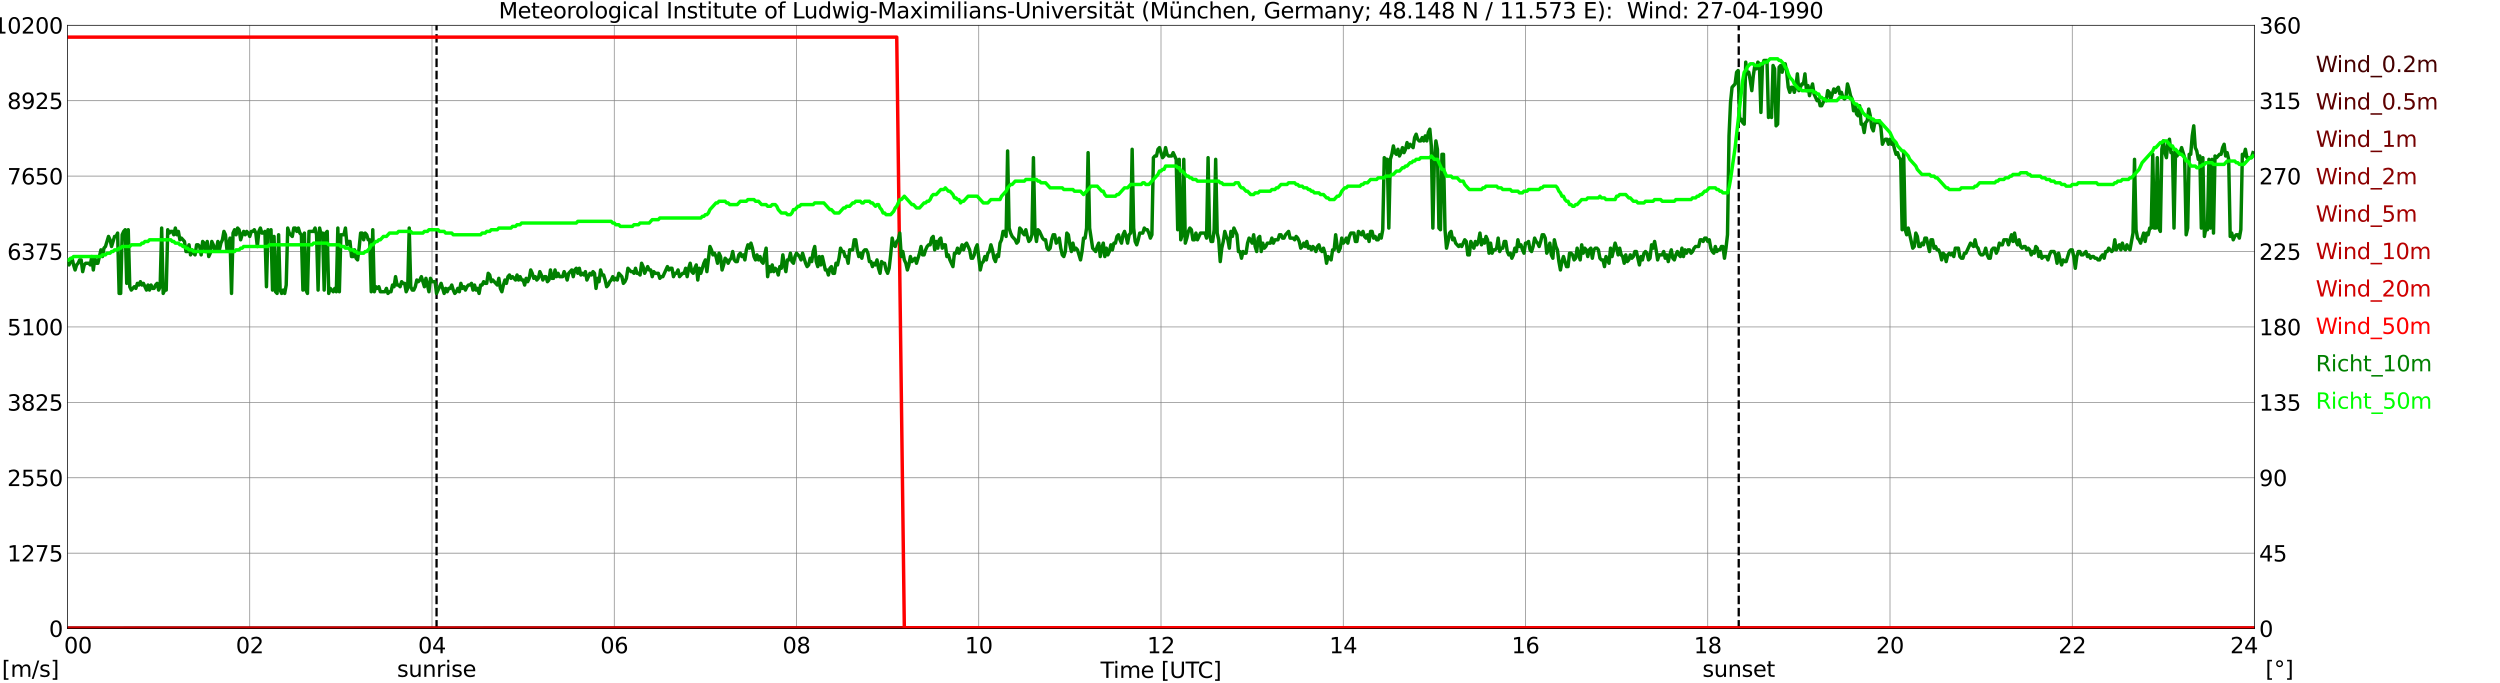 <?xml version="1.0" encoding="utf-8" standalone="no"?>
<!DOCTYPE svg PUBLIC "-//W3C//DTD SVG 1.1//EN"
  "http://www.w3.org/Graphics/SVG/1.1/DTD/svg11.dtd">
<svg xmlns:xlink="http://www.w3.org/1999/xlink" width="1085.4pt" height="296.64pt" viewBox="0 0 1085.4 296.64" xmlns="http://www.w3.org/2000/svg" version="1.1">
 <defs>
  <style type="text/css">*{stroke-linejoin: round; stroke-linecap: butt}</style>
 </defs>
 <g id="figure_1">
  <g id="patch_1">
   <path d="M 0 296.64 
L 1085.4 296.64 
L 1085.4 0 
L 0 0 
z
" style="fill: #ffffff"/>
  </g>
  <g id="axes_1">
   <g id="patch_2">
    <path d="M 29.306 272.909 
L 978.814 272.909 
L 978.814 10.976 
L 29.306 10.976 
z
" style="fill: #ffffff"/>
   </g>
   <g id="patch_3">
    <path d="M 978.814 272.909 
L 978.814 272.909 
L 978.814 10.976 
L 978.814 10.976 
z
" clip-path="url(#p23bc2c3aa3)" style="fill: #d3d3d3; opacity: 0.25; stroke: #d3d3d3; stroke-linejoin: miter"/>
   </g>
   <g id="matplotlib.axis_1">
    <g id="xtick_1">
     <g id="line2d_1">
      <path d="M 29.306 272.909 
L 29.306 10.976 
" clip-path="url(#p23bc2c3aa3)" style="fill: none; stroke: #808080; stroke-width: 0.3; stroke-linecap: square"/>
     </g>
     <g id="line2d_2"/>
     <g id="text_1">
      <!--    00 -->
      <g transform="translate(18.733 283.627) scale(0.095 -0.095)">
       <defs>
        <path id="DejaVuSans-20" transform="scale(0.016)"/>
        <path id="DejaVuSans-30" d="M 2034 4250 
Q 1547 4250 1301 3770 
Q 1056 3291 1056 2328 
Q 1056 1369 1301 889 
Q 1547 409 2034 409 
Q 2525 409 2770 889 
Q 3016 1369 3016 2328 
Q 3016 3291 2770 3770 
Q 2525 4250 2034 4250 
z
M 2034 4750 
Q 2819 4750 3233 4129 
Q 3647 3509 3647 2328 
Q 3647 1150 3233 529 
Q 2819 -91 2034 -91 
Q 1250 -91 836 529 
Q 422 1150 422 2328 
Q 422 3509 836 4129 
Q 1250 4750 2034 4750 
z
" transform="scale(0.016)"/>
       </defs>
       <use xlink:href="#DejaVuSans-20"/>
       <use xlink:href="#DejaVuSans-20" transform="translate(31.787 0)"/>
       <use xlink:href="#DejaVuSans-20" transform="translate(63.574 0)"/>
       <use xlink:href="#DejaVuSans-30" transform="translate(95.361 0)"/>
       <use xlink:href="#DejaVuSans-30" transform="translate(158.984 0)"/>
      </g>
     </g>
    </g>
    <g id="xtick_2">
     <g id="line2d_3">
      <path d="M 108.431 272.909 
L 108.431 10.976 
" clip-path="url(#p23bc2c3aa3)" style="fill: none; stroke: #808080; stroke-width: 0.3; stroke-linecap: square"/>
     </g>
     <g id="line2d_4"/>
     <g id="text_2">
      <!-- 02 -->
      <g transform="translate(102.387 283.627) scale(0.095 -0.095)">
       <defs>
        <path id="DejaVuSans-32" d="M 1228 531 
L 3431 531 
L 3431 0 
L 469 0 
L 469 531 
Q 828 903 1448 1529 
Q 2069 2156 2228 2338 
Q 2531 2678 2651 2914 
Q 2772 3150 2772 3378 
Q 2772 3750 2511 3984 
Q 2250 4219 1831 4219 
Q 1534 4219 1204 4116 
Q 875 4013 500 3803 
L 500 4441 
Q 881 4594 1212 4672 
Q 1544 4750 1819 4750 
Q 2544 4750 2975 4387 
Q 3406 4025 3406 3419 
Q 3406 3131 3298 2873 
Q 3191 2616 2906 2266 
Q 2828 2175 2409 1742 
Q 1991 1309 1228 531 
z
" transform="scale(0.016)"/>
       </defs>
       <use xlink:href="#DejaVuSans-30"/>
       <use xlink:href="#DejaVuSans-32" transform="translate(63.623 0)"/>
      </g>
     </g>
    </g>
    <g id="xtick_3">
     <g id="line2d_5">
      <path d="M 187.557 272.909 
L 187.557 10.976 
" clip-path="url(#p23bc2c3aa3)" style="fill: none; stroke: #808080; stroke-width: 0.3; stroke-linecap: square"/>
     </g>
     <g id="line2d_6"/>
     <g id="text_3">
      <!-- 04 -->
      <g transform="translate(181.513 283.627) scale(0.095 -0.095)">
       <defs>
        <path id="DejaVuSans-34" d="M 2419 4116 
L 825 1625 
L 2419 1625 
L 2419 4116 
z
M 2253 4666 
L 3047 4666 
L 3047 1625 
L 3713 1625 
L 3713 1100 
L 3047 1100 
L 3047 0 
L 2419 0 
L 2419 1100 
L 313 1100 
L 313 1709 
L 2253 4666 
z
" transform="scale(0.016)"/>
       </defs>
       <use xlink:href="#DejaVuSans-30"/>
       <use xlink:href="#DejaVuSans-34" transform="translate(63.623 0)"/>
      </g>
     </g>
    </g>
    <g id="xtick_4">
     <g id="line2d_7">
      <path d="M 266.683 272.909 
L 266.683 10.976 
" clip-path="url(#p23bc2c3aa3)" style="fill: none; stroke: #808080; stroke-width: 0.3; stroke-linecap: square"/>
     </g>
     <g id="line2d_8"/>
     <g id="text_4">
      <!-- 06 -->
      <g transform="translate(260.638 283.627) scale(0.095 -0.095)">
       <defs>
        <path id="DejaVuSans-36" d="M 2113 2584 
Q 1688 2584 1439 2293 
Q 1191 2003 1191 1497 
Q 1191 994 1439 701 
Q 1688 409 2113 409 
Q 2538 409 2786 701 
Q 3034 994 3034 1497 
Q 3034 2003 2786 2293 
Q 2538 2584 2113 2584 
z
M 3366 4563 
L 3366 3988 
Q 3128 4100 2886 4159 
Q 2644 4219 2406 4219 
Q 1781 4219 1451 3797 
Q 1122 3375 1075 2522 
Q 1259 2794 1537 2939 
Q 1816 3084 2150 3084 
Q 2853 3084 3261 2657 
Q 3669 2231 3669 1497 
Q 3669 778 3244 343 
Q 2819 -91 2113 -91 
Q 1303 -91 875 529 
Q 447 1150 447 2328 
Q 447 3434 972 4092 
Q 1497 4750 2381 4750 
Q 2619 4750 2861 4703 
Q 3103 4656 3366 4563 
z
" transform="scale(0.016)"/>
       </defs>
       <use xlink:href="#DejaVuSans-30"/>
       <use xlink:href="#DejaVuSans-36" transform="translate(63.623 0)"/>
      </g>
     </g>
    </g>
    <g id="xtick_5">
     <g id="line2d_9">
      <path d="M 345.808 272.909 
L 345.808 10.976 
" clip-path="url(#p23bc2c3aa3)" style="fill: none; stroke: #808080; stroke-width: 0.3; stroke-linecap: square"/>
     </g>
     <g id="line2d_10"/>
     <g id="text_5">
      <!-- 08 -->
      <g transform="translate(339.764 283.627) scale(0.095 -0.095)">
       <defs>
        <path id="DejaVuSans-38" d="M 2034 2216 
Q 1584 2216 1326 1975 
Q 1069 1734 1069 1313 
Q 1069 891 1326 650 
Q 1584 409 2034 409 
Q 2484 409 2743 651 
Q 3003 894 3003 1313 
Q 3003 1734 2745 1975 
Q 2488 2216 2034 2216 
z
M 1403 2484 
Q 997 2584 770 2862 
Q 544 3141 544 3541 
Q 544 4100 942 4425 
Q 1341 4750 2034 4750 
Q 2731 4750 3128 4425 
Q 3525 4100 3525 3541 
Q 3525 3141 3298 2862 
Q 3072 2584 2669 2484 
Q 3125 2378 3379 2068 
Q 3634 1759 3634 1313 
Q 3634 634 3220 271 
Q 2806 -91 2034 -91 
Q 1263 -91 848 271 
Q 434 634 434 1313 
Q 434 1759 690 2068 
Q 947 2378 1403 2484 
z
M 1172 3481 
Q 1172 3119 1398 2916 
Q 1625 2713 2034 2713 
Q 2441 2713 2670 2916 
Q 2900 3119 2900 3481 
Q 2900 3844 2670 4047 
Q 2441 4250 2034 4250 
Q 1625 4250 1398 4047 
Q 1172 3844 1172 3481 
z
" transform="scale(0.016)"/>
       </defs>
       <use xlink:href="#DejaVuSans-30"/>
       <use xlink:href="#DejaVuSans-38" transform="translate(63.623 0)"/>
      </g>
     </g>
    </g>
    <g id="xtick_6">
     <g id="line2d_11">
      <path d="M 424.934 272.909 
L 424.934 10.976 
" clip-path="url(#p23bc2c3aa3)" style="fill: none; stroke: #808080; stroke-width: 0.3; stroke-linecap: square"/>
     </g>
     <g id="line2d_12"/>
     <g id="text_6">
      <!-- 10 -->
      <g transform="translate(418.89 283.627) scale(0.095 -0.095)">
       <defs>
        <path id="DejaVuSans-31" d="M 794 531 
L 1825 531 
L 1825 4091 
L 703 3866 
L 703 4441 
L 1819 4666 
L 2450 4666 
L 2450 531 
L 3481 531 
L 3481 0 
L 794 0 
L 794 531 
z
" transform="scale(0.016)"/>
       </defs>
       <use xlink:href="#DejaVuSans-31"/>
       <use xlink:href="#DejaVuSans-30" transform="translate(63.623 0)"/>
      </g>
     </g>
    </g>
    <g id="xtick_7">
     <g id="line2d_13">
      <path d="M 504.06 272.909 
L 504.06 10.976 
" clip-path="url(#p23bc2c3aa3)" style="fill: none; stroke: #808080; stroke-width: 0.3; stroke-linecap: square"/>
     </g>
     <g id="line2d_14"/>
     <g id="text_7">
      <!-- 12 -->
      <g transform="translate(498.015 283.627) scale(0.095 -0.095)">
       <use xlink:href="#DejaVuSans-31"/>
       <use xlink:href="#DejaVuSans-32" transform="translate(63.623 0)"/>
      </g>
     </g>
    </g>
    <g id="xtick_8">
     <g id="line2d_15">
      <path d="M 583.185 272.909 
L 583.185 10.976 
" clip-path="url(#p23bc2c3aa3)" style="fill: none; stroke: #808080; stroke-width: 0.3; stroke-linecap: square"/>
     </g>
     <g id="line2d_16"/>
     <g id="text_8">
      <!-- 14 -->
      <g transform="translate(577.141 283.627) scale(0.095 -0.095)">
       <use xlink:href="#DejaVuSans-31"/>
       <use xlink:href="#DejaVuSans-34" transform="translate(63.623 0)"/>
      </g>
     </g>
    </g>
    <g id="xtick_9">
     <g id="line2d_17">
      <path d="M 662.311 272.909 
L 662.311 10.976 
" clip-path="url(#p23bc2c3aa3)" style="fill: none; stroke: #808080; stroke-width: 0.3; stroke-linecap: square"/>
     </g>
     <g id="line2d_18"/>
     <g id="text_9">
      <!-- 16 -->
      <g transform="translate(656.267 283.627) scale(0.095 -0.095)">
       <use xlink:href="#DejaVuSans-31"/>
       <use xlink:href="#DejaVuSans-36" transform="translate(63.623 0)"/>
      </g>
     </g>
    </g>
    <g id="xtick_10">
     <g id="line2d_19">
      <path d="M 741.437 272.909 
L 741.437 10.976 
" clip-path="url(#p23bc2c3aa3)" style="fill: none; stroke: #808080; stroke-width: 0.3; stroke-linecap: square"/>
     </g>
     <g id="line2d_20"/>
     <g id="text_10">
      <!-- 18 -->
      <g transform="translate(735.392 283.627) scale(0.095 -0.095)">
       <use xlink:href="#DejaVuSans-31"/>
       <use xlink:href="#DejaVuSans-38" transform="translate(63.623 0)"/>
      </g>
     </g>
    </g>
    <g id="xtick_11">
     <g id="line2d_21">
      <path d="M 820.562 272.909 
L 820.562 10.976 
" clip-path="url(#p23bc2c3aa3)" style="fill: none; stroke: #808080; stroke-width: 0.3; stroke-linecap: square"/>
     </g>
     <g id="line2d_22"/>
     <g id="text_11">
      <!-- 20 -->
      <g transform="translate(814.518 283.627) scale(0.095 -0.095)">
       <use xlink:href="#DejaVuSans-32"/>
       <use xlink:href="#DejaVuSans-30" transform="translate(63.623 0)"/>
      </g>
     </g>
    </g>
    <g id="xtick_12">
     <g id="line2d_23">
      <path d="M 899.688 272.909 
L 899.688 10.976 
" clip-path="url(#p23bc2c3aa3)" style="fill: none; stroke: #808080; stroke-width: 0.3; stroke-linecap: square"/>
     </g>
     <g id="line2d_24"/>
     <g id="text_12">
      <!-- 22 -->
      <g transform="translate(893.644 283.627) scale(0.095 -0.095)">
       <use xlink:href="#DejaVuSans-32"/>
       <use xlink:href="#DejaVuSans-32" transform="translate(63.623 0)"/>
      </g>
     </g>
    </g>
    <g id="xtick_13">
     <g id="line2d_25">
      <path d="M 978.814 272.909 
L 978.814 10.976 
" clip-path="url(#p23bc2c3aa3)" style="fill: none; stroke: #808080; stroke-width: 0.3; stroke-linecap: square"/>
     </g>
     <g id="line2d_26"/>
     <g id="text_13">
      <!-- 24    -->
      <g transform="translate(968.241 283.627) scale(0.095 -0.095)">
       <use xlink:href="#DejaVuSans-32"/>
       <use xlink:href="#DejaVuSans-34" transform="translate(63.623 0)"/>
       <use xlink:href="#DejaVuSans-20" transform="translate(127.246 0)"/>
       <use xlink:href="#DejaVuSans-20" transform="translate(159.033 0)"/>
       <use xlink:href="#DejaVuSans-20" transform="translate(190.82 0)"/>
      </g>
     </g>
    </g>
    <g id="text_14">
     <!-- Time [UTC] -->
     <g transform="translate(477.806 294.322) scale(0.095 -0.095)">
      <defs>
       <path id="DejaVuSans-54" d="M -19 4666 
L 3928 4666 
L 3928 4134 
L 2272 4134 
L 2272 0 
L 1638 0 
L 1638 4134 
L -19 4134 
L -19 4666 
z
" transform="scale(0.016)"/>
       <path id="DejaVuSans-69" d="M 603 3500 
L 1178 3500 
L 1178 0 
L 603 0 
L 603 3500 
z
M 603 4863 
L 1178 4863 
L 1178 4134 
L 603 4134 
L 603 4863 
z
" transform="scale(0.016)"/>
       <path id="DejaVuSans-6d" d="M 3328 2828 
Q 3544 3216 3844 3400 
Q 4144 3584 4550 3584 
Q 5097 3584 5394 3201 
Q 5691 2819 5691 2113 
L 5691 0 
L 5113 0 
L 5113 2094 
Q 5113 2597 4934 2840 
Q 4756 3084 4391 3084 
Q 3944 3084 3684 2787 
Q 3425 2491 3425 1978 
L 3425 0 
L 2847 0 
L 2847 2094 
Q 2847 2600 2669 2842 
Q 2491 3084 2119 3084 
Q 1678 3084 1418 2786 
Q 1159 2488 1159 1978 
L 1159 0 
L 581 0 
L 581 3500 
L 1159 3500 
L 1159 2956 
Q 1356 3278 1631 3431 
Q 1906 3584 2284 3584 
Q 2666 3584 2933 3390 
Q 3200 3197 3328 2828 
z
" transform="scale(0.016)"/>
       <path id="DejaVuSans-65" d="M 3597 1894 
L 3597 1613 
L 953 1613 
Q 991 1019 1311 708 
Q 1631 397 2203 397 
Q 2534 397 2845 478 
Q 3156 559 3463 722 
L 3463 178 
Q 3153 47 2828 -22 
Q 2503 -91 2169 -91 
Q 1331 -91 842 396 
Q 353 884 353 1716 
Q 353 2575 817 3079 
Q 1281 3584 2069 3584 
Q 2775 3584 3186 3129 
Q 3597 2675 3597 1894 
z
M 3022 2063 
Q 3016 2534 2758 2815 
Q 2500 3097 2075 3097 
Q 1594 3097 1305 2825 
Q 1016 2553 972 2059 
L 3022 2063 
z
" transform="scale(0.016)"/>
       <path id="DejaVuSans-5b" d="M 550 4863 
L 1875 4863 
L 1875 4416 
L 1125 4416 
L 1125 -397 
L 1875 -397 
L 1875 -844 
L 550 -844 
L 550 4863 
z
" transform="scale(0.016)"/>
       <path id="DejaVuSans-55" d="M 556 4666 
L 1191 4666 
L 1191 1831 
Q 1191 1081 1462 751 
Q 1734 422 2344 422 
Q 2950 422 3222 751 
Q 3494 1081 3494 1831 
L 3494 4666 
L 4128 4666 
L 4128 1753 
Q 4128 841 3676 375 
Q 3225 -91 2344 -91 
Q 1459 -91 1007 375 
Q 556 841 556 1753 
L 556 4666 
z
" transform="scale(0.016)"/>
       <path id="DejaVuSans-43" d="M 4122 4306 
L 4122 3641 
Q 3803 3938 3442 4084 
Q 3081 4231 2675 4231 
Q 1875 4231 1450 3742 
Q 1025 3253 1025 2328 
Q 1025 1406 1450 917 
Q 1875 428 2675 428 
Q 3081 428 3442 575 
Q 3803 722 4122 1019 
L 4122 359 
Q 3791 134 3420 21 
Q 3050 -91 2638 -91 
Q 1578 -91 968 557 
Q 359 1206 359 2328 
Q 359 3453 968 4101 
Q 1578 4750 2638 4750 
Q 3056 4750 3426 4639 
Q 3797 4528 4122 4306 
z
" transform="scale(0.016)"/>
       <path id="DejaVuSans-5d" d="M 1947 4863 
L 1947 -844 
L 622 -844 
L 622 -397 
L 1369 -397 
L 1369 4416 
L 622 4416 
L 622 4863 
L 1947 4863 
z
" transform="scale(0.016)"/>
      </defs>
      <use xlink:href="#DejaVuSans-54"/>
      <use xlink:href="#DejaVuSans-69" transform="translate(57.959 0)"/>
      <use xlink:href="#DejaVuSans-6d" transform="translate(85.742 0)"/>
      <use xlink:href="#DejaVuSans-65" transform="translate(183.154 0)"/>
      <use xlink:href="#DejaVuSans-20" transform="translate(244.678 0)"/>
      <use xlink:href="#DejaVuSans-5b" transform="translate(276.465 0)"/>
      <use xlink:href="#DejaVuSans-55" transform="translate(315.479 0)"/>
      <use xlink:href="#DejaVuSans-54" transform="translate(388.672 0)"/>
      <use xlink:href="#DejaVuSans-43" transform="translate(443.881 0)"/>
      <use xlink:href="#DejaVuSans-5d" transform="translate(513.705 0)"/>
     </g>
    </g>
   </g>
   <g id="matplotlib.axis_2">
    <g id="ytick_1">
     <g id="line2d_27">
      <path d="M 29.306 272.909 
L 978.814 272.909 
" clip-path="url(#p23bc2c3aa3)" style="fill: none; stroke: #808080; stroke-width: 0.3; stroke-linecap: square"/>
     </g>
     <g id="line2d_28"/>
     <g id="text_15">
      <!-- 0 -->
      <g transform="translate(21.261 276.518) scale(0.095 -0.095)">
       <use xlink:href="#DejaVuSans-30"/>
      </g>
     </g>
    </g>
    <g id="ytick_2">
     <g id="line2d_29">
      <path d="M 29.306 240.167 
L 978.814 240.167 
" clip-path="url(#p23bc2c3aa3)" style="fill: none; stroke: #808080; stroke-width: 0.3; stroke-linecap: square"/>
     </g>
     <g id="line2d_30"/>
     <g id="text_16">
      <!-- 1275 -->
      <g transform="translate(3.128 243.776) scale(0.095 -0.095)">
       <defs>
        <path id="DejaVuSans-37" d="M 525 4666 
L 3525 4666 
L 3525 4397 
L 1831 0 
L 1172 0 
L 2766 4134 
L 525 4134 
L 525 4666 
z
" transform="scale(0.016)"/>
        <path id="DejaVuSans-35" d="M 691 4666 
L 3169 4666 
L 3169 4134 
L 1269 4134 
L 1269 2991 
Q 1406 3038 1543 3061 
Q 1681 3084 1819 3084 
Q 2600 3084 3056 2656 
Q 3513 2228 3513 1497 
Q 3513 744 3044 326 
Q 2575 -91 1722 -91 
Q 1428 -91 1123 -41 
Q 819 9 494 109 
L 494 744 
Q 775 591 1075 516 
Q 1375 441 1709 441 
Q 2250 441 2565 725 
Q 2881 1009 2881 1497 
Q 2881 1984 2565 2268 
Q 2250 2553 1709 2553 
Q 1456 2553 1204 2497 
Q 953 2441 691 2322 
L 691 4666 
z
" transform="scale(0.016)"/>
       </defs>
       <use xlink:href="#DejaVuSans-31"/>
       <use xlink:href="#DejaVuSans-32" transform="translate(63.623 0)"/>
       <use xlink:href="#DejaVuSans-37" transform="translate(127.246 0)"/>
       <use xlink:href="#DejaVuSans-35" transform="translate(190.869 0)"/>
      </g>
     </g>
    </g>
    <g id="ytick_3">
     <g id="line2d_31">
      <path d="M 29.306 207.426 
L 978.814 207.426 
" clip-path="url(#p23bc2c3aa3)" style="fill: none; stroke: #808080; stroke-width: 0.3; stroke-linecap: square"/>
     </g>
     <g id="line2d_32"/>
     <g id="text_17">
      <!-- 2550 -->
      <g transform="translate(3.128 211.035) scale(0.095 -0.095)">
       <use xlink:href="#DejaVuSans-32"/>
       <use xlink:href="#DejaVuSans-35" transform="translate(63.623 0)"/>
       <use xlink:href="#DejaVuSans-35" transform="translate(127.246 0)"/>
       <use xlink:href="#DejaVuSans-30" transform="translate(190.869 0)"/>
      </g>
     </g>
    </g>
    <g id="ytick_4">
     <g id="line2d_33">
      <path d="M 29.306 174.684 
L 978.814 174.684 
" clip-path="url(#p23bc2c3aa3)" style="fill: none; stroke: #808080; stroke-width: 0.3; stroke-linecap: square"/>
     </g>
     <g id="line2d_34"/>
     <g id="text_18">
      <!-- 3825 -->
      <g transform="translate(3.128 178.293) scale(0.095 -0.095)">
       <defs>
        <path id="DejaVuSans-33" d="M 2597 2516 
Q 3050 2419 3304 2112 
Q 3559 1806 3559 1356 
Q 3559 666 3084 287 
Q 2609 -91 1734 -91 
Q 1441 -91 1130 -33 
Q 819 25 488 141 
L 488 750 
Q 750 597 1062 519 
Q 1375 441 1716 441 
Q 2309 441 2620 675 
Q 2931 909 2931 1356 
Q 2931 1769 2642 2001 
Q 2353 2234 1838 2234 
L 1294 2234 
L 1294 2753 
L 1863 2753 
Q 2328 2753 2575 2939 
Q 2822 3125 2822 3475 
Q 2822 3834 2567 4026 
Q 2313 4219 1838 4219 
Q 1578 4219 1281 4162 
Q 984 4106 628 3988 
L 628 4550 
Q 988 4650 1302 4700 
Q 1616 4750 1894 4750 
Q 2613 4750 3031 4423 
Q 3450 4097 3450 3541 
Q 3450 3153 3228 2886 
Q 3006 2619 2597 2516 
z
" transform="scale(0.016)"/>
       </defs>
       <use xlink:href="#DejaVuSans-33"/>
       <use xlink:href="#DejaVuSans-38" transform="translate(63.623 0)"/>
       <use xlink:href="#DejaVuSans-32" transform="translate(127.246 0)"/>
       <use xlink:href="#DejaVuSans-35" transform="translate(190.869 0)"/>
      </g>
     </g>
    </g>
    <g id="ytick_5">
     <g id="line2d_35">
      <path d="M 29.306 141.942 
L 978.814 141.942 
" clip-path="url(#p23bc2c3aa3)" style="fill: none; stroke: #808080; stroke-width: 0.3; stroke-linecap: square"/>
     </g>
     <g id="line2d_36"/>
     <g id="text_19">
      <!-- 5100 -->
      <g transform="translate(3.128 145.551) scale(0.095 -0.095)">
       <use xlink:href="#DejaVuSans-35"/>
       <use xlink:href="#DejaVuSans-31" transform="translate(63.623 0)"/>
       <use xlink:href="#DejaVuSans-30" transform="translate(127.246 0)"/>
       <use xlink:href="#DejaVuSans-30" transform="translate(190.869 0)"/>
      </g>
     </g>
    </g>
    <g id="ytick_6">
     <g id="line2d_37">
      <path d="M 29.306 109.201 
L 978.814 109.201 
" clip-path="url(#p23bc2c3aa3)" style="fill: none; stroke: #808080; stroke-width: 0.3; stroke-linecap: square"/>
     </g>
     <g id="line2d_38"/>
     <g id="text_20">
      <!-- 6375 -->
      <g transform="translate(3.128 112.81) scale(0.095 -0.095)">
       <use xlink:href="#DejaVuSans-36"/>
       <use xlink:href="#DejaVuSans-33" transform="translate(63.623 0)"/>
       <use xlink:href="#DejaVuSans-37" transform="translate(127.246 0)"/>
       <use xlink:href="#DejaVuSans-35" transform="translate(190.869 0)"/>
      </g>
     </g>
    </g>
    <g id="ytick_7">
     <g id="line2d_39">
      <path d="M 29.306 76.459 
L 978.814 76.459 
" clip-path="url(#p23bc2c3aa3)" style="fill: none; stroke: #808080; stroke-width: 0.3; stroke-linecap: square"/>
     </g>
     <g id="line2d_40"/>
     <g id="text_21">
      <!-- 7650 -->
      <g transform="translate(3.128 80.068) scale(0.095 -0.095)">
       <use xlink:href="#DejaVuSans-37"/>
       <use xlink:href="#DejaVuSans-36" transform="translate(63.623 0)"/>
       <use xlink:href="#DejaVuSans-35" transform="translate(127.246 0)"/>
       <use xlink:href="#DejaVuSans-30" transform="translate(190.869 0)"/>
      </g>
     </g>
    </g>
    <g id="ytick_8">
     <g id="line2d_41">
      <path d="M 29.306 43.717 
L 978.814 43.717 
" clip-path="url(#p23bc2c3aa3)" style="fill: none; stroke: #808080; stroke-width: 0.3; stroke-linecap: square"/>
     </g>
     <g id="line2d_42"/>
     <g id="text_22">
      <!-- 8925 -->
      <g transform="translate(3.128 47.327) scale(0.095 -0.095)">
       <defs>
        <path id="DejaVuSans-39" d="M 703 97 
L 703 672 
Q 941 559 1184 500 
Q 1428 441 1663 441 
Q 2288 441 2617 861 
Q 2947 1281 2994 2138 
Q 2813 1869 2534 1725 
Q 2256 1581 1919 1581 
Q 1219 1581 811 2004 
Q 403 2428 403 3163 
Q 403 3881 828 4315 
Q 1253 4750 1959 4750 
Q 2769 4750 3195 4129 
Q 3622 3509 3622 2328 
Q 3622 1225 3098 567 
Q 2575 -91 1691 -91 
Q 1453 -91 1209 -44 
Q 966 3 703 97 
z
M 1959 2075 
Q 2384 2075 2632 2365 
Q 2881 2656 2881 3163 
Q 2881 3666 2632 3958 
Q 2384 4250 1959 4250 
Q 1534 4250 1286 3958 
Q 1038 3666 1038 3163 
Q 1038 2656 1286 2365 
Q 1534 2075 1959 2075 
z
" transform="scale(0.016)"/>
       </defs>
       <use xlink:href="#DejaVuSans-38"/>
       <use xlink:href="#DejaVuSans-39" transform="translate(63.623 0)"/>
       <use xlink:href="#DejaVuSans-32" transform="translate(127.246 0)"/>
       <use xlink:href="#DejaVuSans-35" transform="translate(190.869 0)"/>
      </g>
     </g>
    </g>
    <g id="ytick_9">
     <g id="line2d_43">
      <path d="M 29.306 10.976 
L 978.814 10.976 
" clip-path="url(#p23bc2c3aa3)" style="fill: none; stroke: #808080; stroke-width: 0.3; stroke-linecap: square"/>
     </g>
     <g id="line2d_44"/>
     <g id="text_23">
      <!-- 10200 -->
      <g transform="translate(-2.916 14.585) scale(0.095 -0.095)">
       <use xlink:href="#DejaVuSans-31"/>
       <use xlink:href="#DejaVuSans-30" transform="translate(63.623 0)"/>
       <use xlink:href="#DejaVuSans-32" transform="translate(127.246 0)"/>
       <use xlink:href="#DejaVuSans-30" transform="translate(190.869 0)"/>
       <use xlink:href="#DejaVuSans-30" transform="translate(254.492 0)"/>
      </g>
     </g>
    </g>
   </g>
   <g id="line2d_45">
    <path d="M 189.535 272.909 
L 189.535 10.976 
" clip-path="url(#p23bc2c3aa3)" style="fill: none; stroke-dasharray: 3.7,1.6; stroke-dashoffset: 0; stroke: #000000"/>
   </g>
   <g id="line2d_46">
    <path d="M 754.888 272.909 
L 754.888 10.976 
" clip-path="url(#p23bc2c3aa3)" style="fill: none; stroke-dasharray: 3.7,1.6; stroke-dashoffset: 0; stroke: #000000"/>
   </g>
   <g id="line2d_47">
    <path d="M 29.306 272.898 
L 482.3 272.846 
L 492.191 272.832 
L 900.347 272.879 
L 958.373 272.882 
L 978.154 272.883 
L 978.154 272.883 
" clip-path="url(#p23bc2c3aa3)" style="fill: none; stroke: #460000; stroke-width: 1.5; stroke-linecap: square"/>
   </g>
   <g id="line2d_48">
    <path d="M 29.306 272.894 
L 345.808 272.826 
L 393.943 272.818 
L 426.912 272.826 
L 438.781 272.823 
L 452.628 272.806 
L 462.519 272.819 
L 500.763 272.822 
L 515.269 272.813 
L 543.623 272.805 
L 550.216 272.781 
L 585.823 272.811 
L 597.692 272.841 
L 978.154 272.875 
L 978.154 272.875 
" clip-path="url(#p23bc2c3aa3)" style="fill: none; stroke: #5d0000; stroke-width: 1.5; stroke-linecap: square"/>
   </g>
   <g id="line2d_49">
    <path d="M 29.306 272.894 
L 978.154 272.87 
L 978.154 272.87 
" clip-path="url(#p23bc2c3aa3)" style="fill: none; stroke: #740000; stroke-width: 1.5; stroke-linecap: square"/>
   </g>
   <g id="line2d_50">
    <path d="M 29.306 272.889 
L 204.701 272.872 
L 219.207 272.858 
L 242.286 272.844 
L 502.082 272.812 
L 537.029 272.782 
L 541.644 272.791 
L 565.382 272.817 
L 632.639 272.827 
L 647.145 272.799 
L 703.193 272.825 
L 742.096 272.815 
L 753.965 272.834 
L 910.898 272.858 
L 941.888 272.865 
L 978.154 272.868 
L 978.154 272.868 
" clip-path="url(#p23bc2c3aa3)" style="fill: none; stroke: #8b0000; stroke-width: 1.5; stroke-linecap: square"/>
   </g>
   <g id="line2d_51">
    <path d="M 29.306 272.879 
L 59.637 272.866 
L 97.222 272.879 
L 151.951 272.886 
L 192.832 272.87 
L 270.639 272.82 
L 304.927 272.83 
L 358.996 272.781 
L 378.777 272.797 
L 401.856 272.781 
L 411.746 272.794 
L 428.89 272.776 
L 440.1 272.779 
L 453.947 272.73 
L 463.838 272.773 
L 474.388 272.779 
L 499.444 272.765 
L 527.138 272.769 
L 609.561 272.853 
L 631.98 272.815 
L 647.805 272.774 
L 667.586 272.776 
L 726.93 272.813 
L 814.628 272.839 
L 942.548 272.859 
L 978.154 272.864 
L 978.154 272.864 
" clip-path="url(#p23bc2c3aa3)" style="fill: none; stroke: #a20000; stroke-width: 1.5; stroke-linecap: square"/>
   </g>
   <g id="line2d_52">
    <path d="M 29.306 272.858 
L 47.109 272.869 
L 150.632 272.873 
L 173.051 272.849 
L 221.845 272.834 
L 324.049 272.801 
L 333.94 272.794 
L 355.04 272.76 
L 381.415 272.787 
L 403.175 272.749 
L 411.087 272.777 
L 453.287 272.709 
L 457.903 272.739 
L 465.156 272.746 
L 469.772 272.741 
L 477.025 272.736 
L 499.444 272.735 
L 513.291 272.757 
L 520.544 272.738 
L 535.051 272.757 
L 539.666 272.729 
L 546.26 272.745 
L 554.832 272.723 
L 568.679 272.776 
L 597.032 272.783 
L 625.386 272.847 
L 649.783 272.751 
L 660.333 272.744 
L 666.267 272.752 
L 686.049 272.781 
L 691.983 272.774 
L 701.874 272.784 
L 736.162 272.796 
L 742.756 272.765 
L 755.943 272.815 
L 898.369 272.845 
L 917.491 272.852 
L 974.198 272.854 
L 978.154 272.861 
L 978.154 272.861 
" clip-path="url(#p23bc2c3aa3)" style="fill: none; stroke: #b90000; stroke-width: 1.5; stroke-linecap: square"/>
   </g>
   <g id="line2d_53">
    <path d="M 29.306 272.824 
L 82.716 272.831 
L 103.816 272.826 
L 155.247 272.826 
L 175.688 272.816 
L 248.88 272.784 
L 271.298 272.761 
L 319.433 272.78 
L 328.665 272.755 
L 341.193 272.755 
L 347.127 272.716 
L 389.987 272.705 
L 393.943 272.717 
L 406.471 272.718 
L 449.991 272.71 
L 457.903 272.686 
L 514.61 272.691 
L 521.204 272.669 
L 529.116 272.701 
L 547.579 272.665 
L 550.876 272.632 
L 555.491 272.667 
L 577.91 272.711 
L 585.164 272.672 
L 591.757 272.702 
L 601.648 272.774 
L 618.133 272.805 
L 666.267 272.708 
L 692.643 272.728 
L 707.149 272.759 
L 716.38 272.759 
L 726.93 272.749 
L 737.48 272.729 
L 752.646 272.737 
L 758.581 272.797 
L 822.541 272.796 
L 871.994 272.831 
L 926.723 272.831 
L 978.154 272.823 
L 978.154 272.823 
" clip-path="url(#p23bc2c3aa3)" style="fill: none; stroke: #d10000; stroke-width: 1.5; stroke-linecap: square"/>
   </g>
   <g id="line2d_54">
    <path d="M 29.306 16.124 
L 389.328 16.124 
L 392.624 272.648 
L 537.029 272.561 
L 540.326 272.608 
L 554.173 272.561 
L 579.229 272.605 
L 591.757 272.632 
L 600.329 272.708 
L 618.133 272.774 
L 645.827 272.629 
L 650.442 272.64 
L 698.577 272.689 
L 730.887 272.694 
L 743.415 272.652 
L 767.153 272.75 
L 788.912 272.725 
L 809.353 272.738 
L 815.947 272.706 
L 825.178 272.769 
L 842.981 272.751 
L 897.71 272.767 
L 932.657 272.774 
L 947.823 272.804 
L 957.054 272.786 
L 978.154 272.778 
L 978.154 272.778 
" clip-path="url(#p23bc2c3aa3)" style="fill: none; stroke: #ff0000; stroke-width: 1.5; stroke-linecap: square"/>
   </g>
   <g id="patch_4">
    <path d="M 29.306 272.909 
L 29.306 10.976 
" style="fill: none; stroke: #000000; stroke-width: 0.3; stroke-linejoin: miter; stroke-linecap: square"/>
   </g>
   <g id="patch_5">
    <path d="M 29.306 272.909 
L 978.814 272.909 
" style="fill: none; stroke: #000000; stroke-width: 0.3; stroke-linejoin: miter; stroke-linecap: square"/>
   </g>
   <g id="patch_6">
    <path d="M 29.306 10.976 
L 978.814 10.976 
" style="fill: none; stroke: #000000; stroke-width: 0.3; stroke-linejoin: miter; stroke-linecap: square"/>
   </g>
   <g id="text_24">
    <!-- sunrise -->
    <g transform="translate(172.371 293.863) scale(0.095 -0.095)">
     <defs>
      <path id="DejaVuSans-73" d="M 2834 3397 
L 2834 2853 
Q 2591 2978 2328 3040 
Q 2066 3103 1784 3103 
Q 1356 3103 1142 2972 
Q 928 2841 928 2578 
Q 928 2378 1081 2264 
Q 1234 2150 1697 2047 
L 1894 2003 
Q 2506 1872 2764 1633 
Q 3022 1394 3022 966 
Q 3022 478 2636 193 
Q 2250 -91 1575 -91 
Q 1294 -91 989 -36 
Q 684 19 347 128 
L 347 722 
Q 666 556 975 473 
Q 1284 391 1588 391 
Q 1994 391 2212 530 
Q 2431 669 2431 922 
Q 2431 1156 2273 1281 
Q 2116 1406 1581 1522 
L 1381 1569 
Q 847 1681 609 1914 
Q 372 2147 372 2553 
Q 372 3047 722 3315 
Q 1072 3584 1716 3584 
Q 2034 3584 2315 3537 
Q 2597 3491 2834 3397 
z
" transform="scale(0.016)"/>
      <path id="DejaVuSans-75" d="M 544 1381 
L 544 3500 
L 1119 3500 
L 1119 1403 
Q 1119 906 1312 657 
Q 1506 409 1894 409 
Q 2359 409 2629 706 
Q 2900 1003 2900 1516 
L 2900 3500 
L 3475 3500 
L 3475 0 
L 2900 0 
L 2900 538 
Q 2691 219 2414 64 
Q 2138 -91 1772 -91 
Q 1169 -91 856 284 
Q 544 659 544 1381 
z
M 1991 3584 
L 1991 3584 
z
" transform="scale(0.016)"/>
      <path id="DejaVuSans-6e" d="M 3513 2113 
L 3513 0 
L 2938 0 
L 2938 2094 
Q 2938 2591 2744 2837 
Q 2550 3084 2163 3084 
Q 1697 3084 1428 2787 
Q 1159 2491 1159 1978 
L 1159 0 
L 581 0 
L 581 3500 
L 1159 3500 
L 1159 2956 
Q 1366 3272 1645 3428 
Q 1925 3584 2291 3584 
Q 2894 3584 3203 3211 
Q 3513 2838 3513 2113 
z
" transform="scale(0.016)"/>
      <path id="DejaVuSans-72" d="M 2631 2963 
Q 2534 3019 2420 3045 
Q 2306 3072 2169 3072 
Q 1681 3072 1420 2755 
Q 1159 2438 1159 1844 
L 1159 0 
L 581 0 
L 581 3500 
L 1159 3500 
L 1159 2956 
Q 1341 3275 1631 3429 
Q 1922 3584 2338 3584 
Q 2397 3584 2469 3576 
Q 2541 3569 2628 3553 
L 2631 2963 
z
" transform="scale(0.016)"/>
     </defs>
     <use xlink:href="#DejaVuSans-73"/>
     <use xlink:href="#DejaVuSans-75" transform="translate(52.1 0)"/>
     <use xlink:href="#DejaVuSans-6e" transform="translate(115.479 0)"/>
     <use xlink:href="#DejaVuSans-72" transform="translate(178.857 0)"/>
     <use xlink:href="#DejaVuSans-69" transform="translate(219.971 0)"/>
     <use xlink:href="#DejaVuSans-73" transform="translate(247.754 0)"/>
     <use xlink:href="#DejaVuSans-65" transform="translate(299.854 0)"/>
    </g>
   </g>
   <g id="text_25">
    <!-- sunset -->
    <g transform="translate(739.134 293.863) scale(0.095 -0.095)">
     <defs>
      <path id="DejaVuSans-74" d="M 1172 4494 
L 1172 3500 
L 2356 3500 
L 2356 3053 
L 1172 3053 
L 1172 1153 
Q 1172 725 1289 603 
Q 1406 481 1766 481 
L 2356 481 
L 2356 0 
L 1766 0 
Q 1100 0 847 248 
Q 594 497 594 1153 
L 594 3053 
L 172 3053 
L 172 3500 
L 594 3500 
L 594 4494 
L 1172 4494 
z
" transform="scale(0.016)"/>
     </defs>
     <use xlink:href="#DejaVuSans-73"/>
     <use xlink:href="#DejaVuSans-75" transform="translate(52.1 0)"/>
     <use xlink:href="#DejaVuSans-6e" transform="translate(115.479 0)"/>
     <use xlink:href="#DejaVuSans-73" transform="translate(178.857 0)"/>
     <use xlink:href="#DejaVuSans-65" transform="translate(230.957 0)"/>
     <use xlink:href="#DejaVuSans-74" transform="translate(292.48 0)"/>
    </g>
   </g>
   <g id="text_26">
    <!-- [m/s] -->
    <g transform="translate(0.821 293.863) scale(0.095 -0.095)">
     <defs>
      <path id="DejaVuSans-2f" d="M 1625 4666 
L 2156 4666 
L 531 -594 
L 0 -594 
L 1625 4666 
z
" transform="scale(0.016)"/>
     </defs>
     <use xlink:href="#DejaVuSans-5b"/>
     <use xlink:href="#DejaVuSans-6d" transform="translate(39.014 0)"/>
     <use xlink:href="#DejaVuSans-2f" transform="translate(136.426 0)"/>
     <use xlink:href="#DejaVuSans-73" transform="translate(170.117 0)"/>
     <use xlink:href="#DejaVuSans-5d" transform="translate(222.217 0)"/>
    </g>
   </g>
   <g id="text_27">
    <!-- Wind_0.2m -->
    <g style="fill: #460000" transform="translate(1005.4 31.291) scale(0.095 -0.095)">
     <defs>
      <path id="DejaVuSans-57" d="M 213 4666 
L 850 4666 
L 1831 722 
L 2809 4666 
L 3519 4666 
L 4500 722 
L 5478 4666 
L 6119 4666 
L 4947 0 
L 4153 0 
L 3169 4050 
L 2175 0 
L 1381 0 
L 213 4666 
z
" transform="scale(0.016)"/>
      <path id="DejaVuSans-64" d="M 2906 2969 
L 2906 4863 
L 3481 4863 
L 3481 0 
L 2906 0 
L 2906 525 
Q 2725 213 2448 61 
Q 2172 -91 1784 -91 
Q 1150 -91 751 415 
Q 353 922 353 1747 
Q 353 2572 751 3078 
Q 1150 3584 1784 3584 
Q 2172 3584 2448 3432 
Q 2725 3281 2906 2969 
z
M 947 1747 
Q 947 1113 1208 752 
Q 1469 391 1925 391 
Q 2381 391 2643 752 
Q 2906 1113 2906 1747 
Q 2906 2381 2643 2742 
Q 2381 3103 1925 3103 
Q 1469 3103 1208 2742 
Q 947 2381 947 1747 
z
" transform="scale(0.016)"/>
      <path id="DejaVuSans-5f" d="M 3263 -1063 
L 3263 -1509 
L -63 -1509 
L -63 -1063 
L 3263 -1063 
z
" transform="scale(0.016)"/>
      <path id="DejaVuSans-2e" d="M 684 794 
L 1344 794 
L 1344 0 
L 684 0 
L 684 794 
z
" transform="scale(0.016)"/>
     </defs>
     <use xlink:href="#DejaVuSans-57"/>
     <use xlink:href="#DejaVuSans-69" transform="translate(96.627 0)"/>
     <use xlink:href="#DejaVuSans-6e" transform="translate(124.41 0)"/>
     <use xlink:href="#DejaVuSans-64" transform="translate(187.789 0)"/>
     <use xlink:href="#DejaVuSans-5f" transform="translate(251.266 0)"/>
     <use xlink:href="#DejaVuSans-30" transform="translate(301.266 0)"/>
     <use xlink:href="#DejaVuSans-2e" transform="translate(364.889 0)"/>
     <use xlink:href="#DejaVuSans-32" transform="translate(396.676 0)"/>
     <use xlink:href="#DejaVuSans-6d" transform="translate(460.299 0)"/>
    </g>
   </g>
   <g id="text_28">
    <!-- Wind_0.5m -->
    <g style="fill: #5d0000" transform="translate(1005.4 47.531) scale(0.095 -0.095)">
     <use xlink:href="#DejaVuSans-57"/>
     <use xlink:href="#DejaVuSans-69" transform="translate(96.627 0)"/>
     <use xlink:href="#DejaVuSans-6e" transform="translate(124.41 0)"/>
     <use xlink:href="#DejaVuSans-64" transform="translate(187.789 0)"/>
     <use xlink:href="#DejaVuSans-5f" transform="translate(251.266 0)"/>
     <use xlink:href="#DejaVuSans-30" transform="translate(301.266 0)"/>
     <use xlink:href="#DejaVuSans-2e" transform="translate(364.889 0)"/>
     <use xlink:href="#DejaVuSans-35" transform="translate(396.676 0)"/>
     <use xlink:href="#DejaVuSans-6d" transform="translate(460.299 0)"/>
    </g>
   </g>
   <g id="text_29">
    <!-- Wind_1m -->
    <g style="fill: #740000" transform="translate(1005.4 63.771) scale(0.095 -0.095)">
     <use xlink:href="#DejaVuSans-57"/>
     <use xlink:href="#DejaVuSans-69" transform="translate(96.627 0)"/>
     <use xlink:href="#DejaVuSans-6e" transform="translate(124.41 0)"/>
     <use xlink:href="#DejaVuSans-64" transform="translate(187.789 0)"/>
     <use xlink:href="#DejaVuSans-5f" transform="translate(251.266 0)"/>
     <use xlink:href="#DejaVuSans-31" transform="translate(301.266 0)"/>
     <use xlink:href="#DejaVuSans-6d" transform="translate(364.889 0)"/>
    </g>
   </g>
   <g id="text_30">
    <!-- Wind_2m -->
    <g style="fill: #8b0000" transform="translate(1005.4 80.01) scale(0.095 -0.095)">
     <use xlink:href="#DejaVuSans-57"/>
     <use xlink:href="#DejaVuSans-69" transform="translate(96.627 0)"/>
     <use xlink:href="#DejaVuSans-6e" transform="translate(124.41 0)"/>
     <use xlink:href="#DejaVuSans-64" transform="translate(187.789 0)"/>
     <use xlink:href="#DejaVuSans-5f" transform="translate(251.266 0)"/>
     <use xlink:href="#DejaVuSans-32" transform="translate(301.266 0)"/>
     <use xlink:href="#DejaVuSans-6d" transform="translate(364.889 0)"/>
    </g>
   </g>
   <g id="text_31">
    <!-- Wind_5m -->
    <g style="fill: #a20000" transform="translate(1005.4 96.25) scale(0.095 -0.095)">
     <use xlink:href="#DejaVuSans-57"/>
     <use xlink:href="#DejaVuSans-69" transform="translate(96.627 0)"/>
     <use xlink:href="#DejaVuSans-6e" transform="translate(124.41 0)"/>
     <use xlink:href="#DejaVuSans-64" transform="translate(187.789 0)"/>
     <use xlink:href="#DejaVuSans-5f" transform="translate(251.266 0)"/>
     <use xlink:href="#DejaVuSans-35" transform="translate(301.266 0)"/>
     <use xlink:href="#DejaVuSans-6d" transform="translate(364.889 0)"/>
    </g>
   </g>
   <g id="text_32">
    <!-- Wind_10m -->
    <g style="fill: #b90000" transform="translate(1005.4 112.49) scale(0.095 -0.095)">
     <use xlink:href="#DejaVuSans-57"/>
     <use xlink:href="#DejaVuSans-69" transform="translate(96.627 0)"/>
     <use xlink:href="#DejaVuSans-6e" transform="translate(124.41 0)"/>
     <use xlink:href="#DejaVuSans-64" transform="translate(187.789 0)"/>
     <use xlink:href="#DejaVuSans-5f" transform="translate(251.266 0)"/>
     <use xlink:href="#DejaVuSans-31" transform="translate(301.266 0)"/>
     <use xlink:href="#DejaVuSans-30" transform="translate(364.889 0)"/>
     <use xlink:href="#DejaVuSans-6d" transform="translate(428.512 0)"/>
    </g>
   </g>
   <g id="text_33">
    <!-- Wind_20m -->
    <g style="fill: #d10000" transform="translate(1005.4 128.73) scale(0.095 -0.095)">
     <use xlink:href="#DejaVuSans-57"/>
     <use xlink:href="#DejaVuSans-69" transform="translate(96.627 0)"/>
     <use xlink:href="#DejaVuSans-6e" transform="translate(124.41 0)"/>
     <use xlink:href="#DejaVuSans-64" transform="translate(187.789 0)"/>
     <use xlink:href="#DejaVuSans-5f" transform="translate(251.266 0)"/>
     <use xlink:href="#DejaVuSans-32" transform="translate(301.266 0)"/>
     <use xlink:href="#DejaVuSans-30" transform="translate(364.889 0)"/>
     <use xlink:href="#DejaVuSans-6d" transform="translate(428.512 0)"/>
    </g>
   </g>
   <g id="text_34">
    <!-- Wind_50m -->
    <g style="fill: #ff0000" transform="translate(1005.4 144.97) scale(0.095 -0.095)">
     <use xlink:href="#DejaVuSans-57"/>
     <use xlink:href="#DejaVuSans-69" transform="translate(96.627 0)"/>
     <use xlink:href="#DejaVuSans-6e" transform="translate(124.41 0)"/>
     <use xlink:href="#DejaVuSans-64" transform="translate(187.789 0)"/>
     <use xlink:href="#DejaVuSans-5f" transform="translate(251.266 0)"/>
     <use xlink:href="#DejaVuSans-35" transform="translate(301.266 0)"/>
     <use xlink:href="#DejaVuSans-30" transform="translate(364.889 0)"/>
     <use xlink:href="#DejaVuSans-6d" transform="translate(428.512 0)"/>
    </g>
   </g>
   <g id="text_35">
    <!-- Richt_10m -->
    <g style="fill: #008000" transform="translate(1005.4 161.21) scale(0.095 -0.095)">
     <defs>
      <path id="DejaVuSans-52" d="M 2841 2188 
Q 3044 2119 3236 1894 
Q 3428 1669 3622 1275 
L 4263 0 
L 3584 0 
L 2988 1197 
Q 2756 1666 2539 1819 
Q 2322 1972 1947 1972 
L 1259 1972 
L 1259 0 
L 628 0 
L 628 4666 
L 2053 4666 
Q 2853 4666 3247 4331 
Q 3641 3997 3641 3322 
Q 3641 2881 3436 2590 
Q 3231 2300 2841 2188 
z
M 1259 4147 
L 1259 2491 
L 2053 2491 
Q 2509 2491 2742 2702 
Q 2975 2913 2975 3322 
Q 2975 3731 2742 3939 
Q 2509 4147 2053 4147 
L 1259 4147 
z
" transform="scale(0.016)"/>
      <path id="DejaVuSans-63" d="M 3122 3366 
L 3122 2828 
Q 2878 2963 2633 3030 
Q 2388 3097 2138 3097 
Q 1578 3097 1268 2742 
Q 959 2388 959 1747 
Q 959 1106 1268 751 
Q 1578 397 2138 397 
Q 2388 397 2633 464 
Q 2878 531 3122 666 
L 3122 134 
Q 2881 22 2623 -34 
Q 2366 -91 2075 -91 
Q 1284 -91 818 406 
Q 353 903 353 1747 
Q 353 2603 823 3093 
Q 1294 3584 2113 3584 
Q 2378 3584 2631 3529 
Q 2884 3475 3122 3366 
z
" transform="scale(0.016)"/>
      <path id="DejaVuSans-68" d="M 3513 2113 
L 3513 0 
L 2938 0 
L 2938 2094 
Q 2938 2591 2744 2837 
Q 2550 3084 2163 3084 
Q 1697 3084 1428 2787 
Q 1159 2491 1159 1978 
L 1159 0 
L 581 0 
L 581 4863 
L 1159 4863 
L 1159 2956 
Q 1366 3272 1645 3428 
Q 1925 3584 2291 3584 
Q 2894 3584 3203 3211 
Q 3513 2838 3513 2113 
z
" transform="scale(0.016)"/>
     </defs>
     <use xlink:href="#DejaVuSans-52"/>
     <use xlink:href="#DejaVuSans-69" transform="translate(69.482 0)"/>
     <use xlink:href="#DejaVuSans-63" transform="translate(97.266 0)"/>
     <use xlink:href="#DejaVuSans-68" transform="translate(152.246 0)"/>
     <use xlink:href="#DejaVuSans-74" transform="translate(215.625 0)"/>
     <use xlink:href="#DejaVuSans-5f" transform="translate(254.834 0)"/>
     <use xlink:href="#DejaVuSans-31" transform="translate(304.834 0)"/>
     <use xlink:href="#DejaVuSans-30" transform="translate(368.457 0)"/>
     <use xlink:href="#DejaVuSans-6d" transform="translate(432.08 0)"/>
    </g>
   </g>
   <g id="text_36">
    <!-- Richt_50m -->
    <g style="fill: #00ff00" transform="translate(1005.4 177.45) scale(0.095 -0.095)">
     <use xlink:href="#DejaVuSans-52"/>
     <use xlink:href="#DejaVuSans-69" transform="translate(69.482 0)"/>
     <use xlink:href="#DejaVuSans-63" transform="translate(97.266 0)"/>
     <use xlink:href="#DejaVuSans-68" transform="translate(152.246 0)"/>
     <use xlink:href="#DejaVuSans-74" transform="translate(215.625 0)"/>
     <use xlink:href="#DejaVuSans-5f" transform="translate(254.834 0)"/>
     <use xlink:href="#DejaVuSans-35" transform="translate(304.834 0)"/>
     <use xlink:href="#DejaVuSans-30" transform="translate(368.457 0)"/>
     <use xlink:href="#DejaVuSans-6d" transform="translate(432.08 0)"/>
    </g>
   </g>
   <g id="text_37">
    <!-- Meteorological Institute of Ludwig-Maximilians-Universität (München, Germany; 48.148 N / 11.573 E):  Wind: 27-04-1990 -->
    <g transform="translate(216.524 7.976) scale(0.095 -0.095)">
     <defs>
      <path id="DejaVuSans-4d" d="M 628 4666 
L 1569 4666 
L 2759 1491 
L 3956 4666 
L 4897 4666 
L 4897 0 
L 4281 0 
L 4281 4097 
L 3078 897 
L 2444 897 
L 1241 4097 
L 1241 0 
L 628 0 
L 628 4666 
z
" transform="scale(0.016)"/>
      <path id="DejaVuSans-6f" d="M 1959 3097 
Q 1497 3097 1228 2736 
Q 959 2375 959 1747 
Q 959 1119 1226 758 
Q 1494 397 1959 397 
Q 2419 397 2687 759 
Q 2956 1122 2956 1747 
Q 2956 2369 2687 2733 
Q 2419 3097 1959 3097 
z
M 1959 3584 
Q 2709 3584 3137 3096 
Q 3566 2609 3566 1747 
Q 3566 888 3137 398 
Q 2709 -91 1959 -91 
Q 1206 -91 779 398 
Q 353 888 353 1747 
Q 353 2609 779 3096 
Q 1206 3584 1959 3584 
z
" transform="scale(0.016)"/>
      <path id="DejaVuSans-6c" d="M 603 4863 
L 1178 4863 
L 1178 0 
L 603 0 
L 603 4863 
z
" transform="scale(0.016)"/>
      <path id="DejaVuSans-67" d="M 2906 1791 
Q 2906 2416 2648 2759 
Q 2391 3103 1925 3103 
Q 1463 3103 1205 2759 
Q 947 2416 947 1791 
Q 947 1169 1205 825 
Q 1463 481 1925 481 
Q 2391 481 2648 825 
Q 2906 1169 2906 1791 
z
M 3481 434 
Q 3481 -459 3084 -895 
Q 2688 -1331 1869 -1331 
Q 1566 -1331 1297 -1286 
Q 1028 -1241 775 -1147 
L 775 -588 
Q 1028 -725 1275 -790 
Q 1522 -856 1778 -856 
Q 2344 -856 2625 -561 
Q 2906 -266 2906 331 
L 2906 616 
Q 2728 306 2450 153 
Q 2172 0 1784 0 
Q 1141 0 747 490 
Q 353 981 353 1791 
Q 353 2603 747 3093 
Q 1141 3584 1784 3584 
Q 2172 3584 2450 3431 
Q 2728 3278 2906 2969 
L 2906 3500 
L 3481 3500 
L 3481 434 
z
" transform="scale(0.016)"/>
      <path id="DejaVuSans-61" d="M 2194 1759 
Q 1497 1759 1228 1600 
Q 959 1441 959 1056 
Q 959 750 1161 570 
Q 1363 391 1709 391 
Q 2188 391 2477 730 
Q 2766 1069 2766 1631 
L 2766 1759 
L 2194 1759 
z
M 3341 1997 
L 3341 0 
L 2766 0 
L 2766 531 
Q 2569 213 2275 61 
Q 1981 -91 1556 -91 
Q 1019 -91 701 211 
Q 384 513 384 1019 
Q 384 1609 779 1909 
Q 1175 2209 1959 2209 
L 2766 2209 
L 2766 2266 
Q 2766 2663 2505 2880 
Q 2244 3097 1772 3097 
Q 1472 3097 1187 3025 
Q 903 2953 641 2809 
L 641 3341 
Q 956 3463 1253 3523 
Q 1550 3584 1831 3584 
Q 2591 3584 2966 3190 
Q 3341 2797 3341 1997 
z
" transform="scale(0.016)"/>
      <path id="DejaVuSans-49" d="M 628 4666 
L 1259 4666 
L 1259 0 
L 628 0 
L 628 4666 
z
" transform="scale(0.016)"/>
      <path id="DejaVuSans-66" d="M 2375 4863 
L 2375 4384 
L 1825 4384 
Q 1516 4384 1395 4259 
Q 1275 4134 1275 3809 
L 1275 3500 
L 2222 3500 
L 2222 3053 
L 1275 3053 
L 1275 0 
L 697 0 
L 697 3053 
L 147 3053 
L 147 3500 
L 697 3500 
L 697 3744 
Q 697 4328 969 4595 
Q 1241 4863 1831 4863 
L 2375 4863 
z
" transform="scale(0.016)"/>
      <path id="DejaVuSans-4c" d="M 628 4666 
L 1259 4666 
L 1259 531 
L 3531 531 
L 3531 0 
L 628 0 
L 628 4666 
z
" transform="scale(0.016)"/>
      <path id="DejaVuSans-77" d="M 269 3500 
L 844 3500 
L 1563 769 
L 2278 3500 
L 2956 3500 
L 3675 769 
L 4391 3500 
L 4966 3500 
L 4050 0 
L 3372 0 
L 2619 2869 
L 1863 0 
L 1184 0 
L 269 3500 
z
" transform="scale(0.016)"/>
      <path id="DejaVuSans-2d" d="M 313 2009 
L 1997 2009 
L 1997 1497 
L 313 1497 
L 313 2009 
z
" transform="scale(0.016)"/>
      <path id="DejaVuSans-78" d="M 3513 3500 
L 2247 1797 
L 3578 0 
L 2900 0 
L 1881 1375 
L 863 0 
L 184 0 
L 1544 1831 
L 300 3500 
L 978 3500 
L 1906 2253 
L 2834 3500 
L 3513 3500 
z
" transform="scale(0.016)"/>
      <path id="DejaVuSans-76" d="M 191 3500 
L 800 3500 
L 1894 563 
L 2988 3500 
L 3597 3500 
L 2284 0 
L 1503 0 
L 191 3500 
z
" transform="scale(0.016)"/>
      <path id="DejaVuSans-e4" d="M 2194 1759 
Q 1497 1759 1228 1600 
Q 959 1441 959 1056 
Q 959 750 1161 570 
Q 1363 391 1709 391 
Q 2188 391 2477 730 
Q 2766 1069 2766 1631 
L 2766 1759 
L 2194 1759 
z
M 3341 1997 
L 3341 0 
L 2766 0 
L 2766 531 
Q 2569 213 2275 61 
Q 1981 -91 1556 -91 
Q 1019 -91 701 211 
Q 384 513 384 1019 
Q 384 1609 779 1909 
Q 1175 2209 1959 2209 
L 2766 2209 
L 2766 2266 
Q 2766 2663 2505 2880 
Q 2244 3097 1772 3097 
Q 1472 3097 1187 3025 
Q 903 2953 641 2809 
L 641 3341 
Q 956 3463 1253 3523 
Q 1550 3584 1831 3584 
Q 2591 3584 2966 3190 
Q 3341 2797 3341 1997 
z
M 2150 4850 
L 2784 4850 
L 2784 4219 
L 2150 4219 
L 2150 4850 
z
M 928 4850 
L 1562 4850 
L 1562 4219 
L 928 4219 
L 928 4850 
z
" transform="scale(0.016)"/>
      <path id="DejaVuSans-28" d="M 1984 4856 
Q 1566 4138 1362 3434 
Q 1159 2731 1159 2009 
Q 1159 1288 1364 580 
Q 1569 -128 1984 -844 
L 1484 -844 
Q 1016 -109 783 600 
Q 550 1309 550 2009 
Q 550 2706 781 3412 
Q 1013 4119 1484 4856 
L 1984 4856 
z
" transform="scale(0.016)"/>
      <path id="DejaVuSans-fc" d="M 544 1381 
L 544 3500 
L 1119 3500 
L 1119 1403 
Q 1119 906 1312 657 
Q 1506 409 1894 409 
Q 2359 409 2629 706 
Q 2900 1003 2900 1516 
L 2900 3500 
L 3475 3500 
L 3475 0 
L 2900 0 
L 2900 538 
Q 2691 219 2414 64 
Q 2138 -91 1772 -91 
Q 1169 -91 856 284 
Q 544 659 544 1381 
z
M 1991 3584 
L 1991 3584 
z
M 2278 4850 
L 2912 4850 
L 2912 4219 
L 2278 4219 
L 2278 4850 
z
M 1056 4850 
L 1690 4850 
L 1690 4219 
L 1056 4219 
L 1056 4850 
z
" transform="scale(0.016)"/>
      <path id="DejaVuSans-2c" d="M 750 794 
L 1409 794 
L 1409 256 
L 897 -744 
L 494 -744 
L 750 256 
L 750 794 
z
" transform="scale(0.016)"/>
      <path id="DejaVuSans-47" d="M 3809 666 
L 3809 1919 
L 2778 1919 
L 2778 2438 
L 4434 2438 
L 4434 434 
Q 4069 175 3628 42 
Q 3188 -91 2688 -91 
Q 1594 -91 976 548 
Q 359 1188 359 2328 
Q 359 3472 976 4111 
Q 1594 4750 2688 4750 
Q 3144 4750 3555 4637 
Q 3966 4525 4313 4306 
L 4313 3634 
Q 3963 3931 3569 4081 
Q 3175 4231 2741 4231 
Q 1884 4231 1454 3753 
Q 1025 3275 1025 2328 
Q 1025 1384 1454 906 
Q 1884 428 2741 428 
Q 3075 428 3337 486 
Q 3600 544 3809 666 
z
" transform="scale(0.016)"/>
      <path id="DejaVuSans-79" d="M 2059 -325 
Q 1816 -950 1584 -1140 
Q 1353 -1331 966 -1331 
L 506 -1331 
L 506 -850 
L 844 -850 
Q 1081 -850 1212 -737 
Q 1344 -625 1503 -206 
L 1606 56 
L 191 3500 
L 800 3500 
L 1894 763 
L 2988 3500 
L 3597 3500 
L 2059 -325 
z
" transform="scale(0.016)"/>
      <path id="DejaVuSans-3b" d="M 750 3309 
L 1409 3309 
L 1409 2516 
L 750 2516 
L 750 3309 
z
M 750 794 
L 1409 794 
L 1409 256 
L 897 -744 
L 494 -744 
L 750 256 
L 750 794 
z
" transform="scale(0.016)"/>
      <path id="DejaVuSans-4e" d="M 628 4666 
L 1478 4666 
L 3547 763 
L 3547 4666 
L 4159 4666 
L 4159 0 
L 3309 0 
L 1241 3903 
L 1241 0 
L 628 0 
L 628 4666 
z
" transform="scale(0.016)"/>
      <path id="DejaVuSans-45" d="M 628 4666 
L 3578 4666 
L 3578 4134 
L 1259 4134 
L 1259 2753 
L 3481 2753 
L 3481 2222 
L 1259 2222 
L 1259 531 
L 3634 531 
L 3634 0 
L 628 0 
L 628 4666 
z
" transform="scale(0.016)"/>
      <path id="DejaVuSans-29" d="M 513 4856 
L 1013 4856 
Q 1481 4119 1714 3412 
Q 1947 2706 1947 2009 
Q 1947 1309 1714 600 
Q 1481 -109 1013 -844 
L 513 -844 
Q 928 -128 1133 580 
Q 1338 1288 1338 2009 
Q 1338 2731 1133 3434 
Q 928 4138 513 4856 
z
" transform="scale(0.016)"/>
      <path id="DejaVuSans-3a" d="M 750 794 
L 1409 794 
L 1409 0 
L 750 0 
L 750 794 
z
M 750 3309 
L 1409 3309 
L 1409 2516 
L 750 2516 
L 750 3309 
z
" transform="scale(0.016)"/>
     </defs>
     <use xlink:href="#DejaVuSans-4d"/>
     <use xlink:href="#DejaVuSans-65" transform="translate(86.279 0)"/>
     <use xlink:href="#DejaVuSans-74" transform="translate(147.803 0)"/>
     <use xlink:href="#DejaVuSans-65" transform="translate(187.012 0)"/>
     <use xlink:href="#DejaVuSans-6f" transform="translate(248.535 0)"/>
     <use xlink:href="#DejaVuSans-72" transform="translate(309.717 0)"/>
     <use xlink:href="#DejaVuSans-6f" transform="translate(348.58 0)"/>
     <use xlink:href="#DejaVuSans-6c" transform="translate(409.762 0)"/>
     <use xlink:href="#DejaVuSans-6f" transform="translate(437.545 0)"/>
     <use xlink:href="#DejaVuSans-67" transform="translate(498.727 0)"/>
     <use xlink:href="#DejaVuSans-69" transform="translate(562.203 0)"/>
     <use xlink:href="#DejaVuSans-63" transform="translate(589.986 0)"/>
     <use xlink:href="#DejaVuSans-61" transform="translate(644.967 0)"/>
     <use xlink:href="#DejaVuSans-6c" transform="translate(706.246 0)"/>
     <use xlink:href="#DejaVuSans-20" transform="translate(734.029 0)"/>
     <use xlink:href="#DejaVuSans-49" transform="translate(765.816 0)"/>
     <use xlink:href="#DejaVuSans-6e" transform="translate(795.309 0)"/>
     <use xlink:href="#DejaVuSans-73" transform="translate(858.688 0)"/>
     <use xlink:href="#DejaVuSans-74" transform="translate(910.787 0)"/>
     <use xlink:href="#DejaVuSans-69" transform="translate(949.996 0)"/>
     <use xlink:href="#DejaVuSans-74" transform="translate(977.779 0)"/>
     <use xlink:href="#DejaVuSans-75" transform="translate(1016.988 0)"/>
     <use xlink:href="#DejaVuSans-74" transform="translate(1080.367 0)"/>
     <use xlink:href="#DejaVuSans-65" transform="translate(1119.576 0)"/>
     <use xlink:href="#DejaVuSans-20" transform="translate(1181.1 0)"/>
     <use xlink:href="#DejaVuSans-6f" transform="translate(1212.887 0)"/>
     <use xlink:href="#DejaVuSans-66" transform="translate(1274.068 0)"/>
     <use xlink:href="#DejaVuSans-20" transform="translate(1309.273 0)"/>
     <use xlink:href="#DejaVuSans-4c" transform="translate(1341.061 0)"/>
     <use xlink:href="#DejaVuSans-75" transform="translate(1395.023 0)"/>
     <use xlink:href="#DejaVuSans-64" transform="translate(1458.402 0)"/>
     <use xlink:href="#DejaVuSans-77" transform="translate(1521.879 0)"/>
     <use xlink:href="#DejaVuSans-69" transform="translate(1603.666 0)"/>
     <use xlink:href="#DejaVuSans-67" transform="translate(1631.449 0)"/>
     <use xlink:href="#DejaVuSans-2d" transform="translate(1694.926 0)"/>
     <use xlink:href="#DejaVuSans-4d" transform="translate(1731.01 0)"/>
     <use xlink:href="#DejaVuSans-61" transform="translate(1817.289 0)"/>
     <use xlink:href="#DejaVuSans-78" transform="translate(1878.568 0)"/>
     <use xlink:href="#DejaVuSans-69" transform="translate(1937.748 0)"/>
     <use xlink:href="#DejaVuSans-6d" transform="translate(1965.531 0)"/>
     <use xlink:href="#DejaVuSans-69" transform="translate(2062.943 0)"/>
     <use xlink:href="#DejaVuSans-6c" transform="translate(2090.727 0)"/>
     <use xlink:href="#DejaVuSans-69" transform="translate(2118.51 0)"/>
     <use xlink:href="#DejaVuSans-61" transform="translate(2146.293 0)"/>
     <use xlink:href="#DejaVuSans-6e" transform="translate(2207.572 0)"/>
     <use xlink:href="#DejaVuSans-73" transform="translate(2270.951 0)"/>
     <use xlink:href="#DejaVuSans-2d" transform="translate(2323.051 0)"/>
     <use xlink:href="#DejaVuSans-55" transform="translate(2359.135 0)"/>
     <use xlink:href="#DejaVuSans-6e" transform="translate(2432.328 0)"/>
     <use xlink:href="#DejaVuSans-69" transform="translate(2495.707 0)"/>
     <use xlink:href="#DejaVuSans-76" transform="translate(2523.49 0)"/>
     <use xlink:href="#DejaVuSans-65" transform="translate(2582.67 0)"/>
     <use xlink:href="#DejaVuSans-72" transform="translate(2644.193 0)"/>
     <use xlink:href="#DejaVuSans-73" transform="translate(2685.307 0)"/>
     <use xlink:href="#DejaVuSans-69" transform="translate(2737.406 0)"/>
     <use xlink:href="#DejaVuSans-74" transform="translate(2765.189 0)"/>
     <use xlink:href="#DejaVuSans-e4" transform="translate(2804.398 0)"/>
     <use xlink:href="#DejaVuSans-74" transform="translate(2865.678 0)"/>
     <use xlink:href="#DejaVuSans-20" transform="translate(2904.887 0)"/>
     <use xlink:href="#DejaVuSans-28" transform="translate(2936.674 0)"/>
     <use xlink:href="#DejaVuSans-4d" transform="translate(2975.688 0)"/>
     <use xlink:href="#DejaVuSans-fc" transform="translate(3061.967 0)"/>
     <use xlink:href="#DejaVuSans-6e" transform="translate(3125.346 0)"/>
     <use xlink:href="#DejaVuSans-63" transform="translate(3188.725 0)"/>
     <use xlink:href="#DejaVuSans-68" transform="translate(3243.705 0)"/>
     <use xlink:href="#DejaVuSans-65" transform="translate(3307.084 0)"/>
     <use xlink:href="#DejaVuSans-6e" transform="translate(3368.607 0)"/>
     <use xlink:href="#DejaVuSans-2c" transform="translate(3431.986 0)"/>
     <use xlink:href="#DejaVuSans-20" transform="translate(3463.773 0)"/>
     <use xlink:href="#DejaVuSans-47" transform="translate(3495.561 0)"/>
     <use xlink:href="#DejaVuSans-65" transform="translate(3573.051 0)"/>
     <use xlink:href="#DejaVuSans-72" transform="translate(3634.574 0)"/>
     <use xlink:href="#DejaVuSans-6d" transform="translate(3673.938 0)"/>
     <use xlink:href="#DejaVuSans-61" transform="translate(3771.35 0)"/>
     <use xlink:href="#DejaVuSans-6e" transform="translate(3832.629 0)"/>
     <use xlink:href="#DejaVuSans-79" transform="translate(3896.008 0)"/>
     <use xlink:href="#DejaVuSans-3b" transform="translate(3955.188 0)"/>
     <use xlink:href="#DejaVuSans-20" transform="translate(3988.879 0)"/>
     <use xlink:href="#DejaVuSans-34" transform="translate(4020.666 0)"/>
     <use xlink:href="#DejaVuSans-38" transform="translate(4084.289 0)"/>
     <use xlink:href="#DejaVuSans-2e" transform="translate(4147.912 0)"/>
     <use xlink:href="#DejaVuSans-31" transform="translate(4179.699 0)"/>
     <use xlink:href="#DejaVuSans-34" transform="translate(4243.322 0)"/>
     <use xlink:href="#DejaVuSans-38" transform="translate(4306.945 0)"/>
     <use xlink:href="#DejaVuSans-20" transform="translate(4370.568 0)"/>
     <use xlink:href="#DejaVuSans-4e" transform="translate(4402.355 0)"/>
     <use xlink:href="#DejaVuSans-20" transform="translate(4477.16 0)"/>
     <use xlink:href="#DejaVuSans-2f" transform="translate(4508.947 0)"/>
     <use xlink:href="#DejaVuSans-20" transform="translate(4542.639 0)"/>
     <use xlink:href="#DejaVuSans-31" transform="translate(4574.426 0)"/>
     <use xlink:href="#DejaVuSans-31" transform="translate(4638.049 0)"/>
     <use xlink:href="#DejaVuSans-2e" transform="translate(4701.672 0)"/>
     <use xlink:href="#DejaVuSans-35" transform="translate(4733.459 0)"/>
     <use xlink:href="#DejaVuSans-37" transform="translate(4797.082 0)"/>
     <use xlink:href="#DejaVuSans-33" transform="translate(4860.705 0)"/>
     <use xlink:href="#DejaVuSans-20" transform="translate(4924.328 0)"/>
     <use xlink:href="#DejaVuSans-45" transform="translate(4956.115 0)"/>
     <use xlink:href="#DejaVuSans-29" transform="translate(5019.299 0)"/>
     <use xlink:href="#DejaVuSans-3a" transform="translate(5058.312 0)"/>
     <use xlink:href="#DejaVuSans-20" transform="translate(5092.004 0)"/>
     <use xlink:href="#DejaVuSans-20" transform="translate(5123.791 0)"/>
     <use xlink:href="#DejaVuSans-57" transform="translate(5155.578 0)"/>
     <use xlink:href="#DejaVuSans-69" transform="translate(5252.205 0)"/>
     <use xlink:href="#DejaVuSans-6e" transform="translate(5279.988 0)"/>
     <use xlink:href="#DejaVuSans-64" transform="translate(5343.367 0)"/>
     <use xlink:href="#DejaVuSans-3a" transform="translate(5406.844 0)"/>
     <use xlink:href="#DejaVuSans-20" transform="translate(5440.535 0)"/>
     <use xlink:href="#DejaVuSans-32" transform="translate(5472.322 0)"/>
     <use xlink:href="#DejaVuSans-37" transform="translate(5535.945 0)"/>
     <use xlink:href="#DejaVuSans-2d" transform="translate(5599.568 0)"/>
     <use xlink:href="#DejaVuSans-30" transform="translate(5635.652 0)"/>
     <use xlink:href="#DejaVuSans-34" transform="translate(5699.275 0)"/>
     <use xlink:href="#DejaVuSans-2d" transform="translate(5762.898 0)"/>
     <use xlink:href="#DejaVuSans-31" transform="translate(5798.982 0)"/>
     <use xlink:href="#DejaVuSans-39" transform="translate(5862.605 0)"/>
     <use xlink:href="#DejaVuSans-39" transform="translate(5926.229 0)"/>
     <use xlink:href="#DejaVuSans-30" transform="translate(5989.852 0)"/>
    </g>
   </g>
  </g>
  <g id="axes_2">
   <g id="matplotlib.axis_3">
    <g id="ytick_10">
     <g id="line2d_55"/>
     <g id="text_38">
      <!-- 0 -->
      <g transform="translate(980.814 276.518) scale(0.095 -0.095)">
       <use xlink:href="#DejaVuSans-30"/>
      </g>
     </g>
    </g>
    <g id="ytick_11">
     <g id="line2d_56"/>
     <g id="text_39">
      <!-- 45 -->
      <g transform="translate(980.814 243.776) scale(0.095 -0.095)">
       <use xlink:href="#DejaVuSans-34"/>
       <use xlink:href="#DejaVuSans-35" transform="translate(63.623 0)"/>
      </g>
     </g>
    </g>
    <g id="ytick_12">
     <g id="line2d_57"/>
     <g id="text_40">
      <!-- 90 -->
      <g transform="translate(980.814 211.035) scale(0.095 -0.095)">
       <use xlink:href="#DejaVuSans-39"/>
       <use xlink:href="#DejaVuSans-30" transform="translate(63.623 0)"/>
      </g>
     </g>
    </g>
    <g id="ytick_13">
     <g id="line2d_58"/>
     <g id="text_41">
      <!-- 135 -->
      <g transform="translate(980.814 178.293) scale(0.095 -0.095)">
       <use xlink:href="#DejaVuSans-31"/>
       <use xlink:href="#DejaVuSans-33" transform="translate(63.623 0)"/>
       <use xlink:href="#DejaVuSans-35" transform="translate(127.246 0)"/>
      </g>
     </g>
    </g>
    <g id="ytick_14">
     <g id="line2d_59"/>
     <g id="text_42">
      <!-- 180 -->
      <g transform="translate(980.814 145.551) scale(0.095 -0.095)">
       <use xlink:href="#DejaVuSans-31"/>
       <use xlink:href="#DejaVuSans-38" transform="translate(63.623 0)"/>
       <use xlink:href="#DejaVuSans-30" transform="translate(127.246 0)"/>
      </g>
     </g>
    </g>
    <g id="ytick_15">
     <g id="line2d_60"/>
     <g id="text_43">
      <!-- 225 -->
      <g transform="translate(980.814 112.81) scale(0.095 -0.095)">
       <use xlink:href="#DejaVuSans-32"/>
       <use xlink:href="#DejaVuSans-32" transform="translate(63.623 0)"/>
       <use xlink:href="#DejaVuSans-35" transform="translate(127.246 0)"/>
      </g>
     </g>
    </g>
    <g id="ytick_16">
     <g id="line2d_61"/>
     <g id="text_44">
      <!-- 270 -->
      <g transform="translate(980.814 80.068) scale(0.095 -0.095)">
       <use xlink:href="#DejaVuSans-32"/>
       <use xlink:href="#DejaVuSans-37" transform="translate(63.623 0)"/>
       <use xlink:href="#DejaVuSans-30" transform="translate(127.246 0)"/>
      </g>
     </g>
    </g>
    <g id="ytick_17">
     <g id="line2d_62"/>
     <g id="text_45">
      <!-- 315 -->
      <g transform="translate(980.814 47.327) scale(0.095 -0.095)">
       <use xlink:href="#DejaVuSans-33"/>
       <use xlink:href="#DejaVuSans-31" transform="translate(63.623 0)"/>
       <use xlink:href="#DejaVuSans-35" transform="translate(127.246 0)"/>
      </g>
     </g>
    </g>
    <g id="ytick_18">
     <g id="line2d_63"/>
     <g id="text_46">
      <!-- 360 -->
      <g transform="translate(980.814 14.585) scale(0.095 -0.095)">
       <use xlink:href="#DejaVuSans-33"/>
       <use xlink:href="#DejaVuSans-36" transform="translate(63.623 0)"/>
       <use xlink:href="#DejaVuSans-30" transform="translate(127.246 0)"/>
      </g>
     </g>
    </g>
   </g>
   <g id="line2d_64">
    <path d="M 29.306 114.294 
L 29.965 115.021 
L 31.284 112.111 
L 31.943 115.021 
L 32.603 117.204 
L 33.262 115.021 
L 33.921 114.294 
L 34.581 112.839 
L 35.24 112.839 
L 35.9 117.932 
L 36.559 115.021 
L 37.218 114.294 
L 38.537 114.294 
L 39.197 115.021 
L 39.856 111.383 
L 40.515 117.204 
L 41.175 112.111 
L 41.834 114.294 
L 42.493 114.294 
L 43.812 108.473 
L 44.472 111.383 
L 45.131 107.745 
L 45.79 107.018 
L 47.109 102.652 
L 47.768 104.107 
L 48.428 107.018 
L 49.747 102.652 
L 50.406 102.652 
L 51.065 101.197 
L 51.725 127.39 
L 52.384 127.39 
L 53.043 101.925 
L 53.703 100.469 
L 54.362 99.742 
L 55.022 123.025 
L 55.681 99.742 
L 56.34 124.48 
L 57 125.935 
L 58.319 124.48 
L 58.978 125.208 
L 59.637 123.025 
L 60.297 123.752 
L 60.956 122.297 
L 61.615 123.752 
L 62.275 123.025 
L 63.594 125.935 
L 64.253 123.752 
L 64.912 125.935 
L 65.572 123.752 
L 66.231 125.208 
L 66.89 125.208 
L 67.55 123.752 
L 68.209 123.025 
L 68.869 125.935 
L 69.528 124.48 
L 70.187 99.014 
L 70.847 127.39 
L 71.506 125.935 
L 72.166 125.935 
L 72.825 99.742 
L 73.484 101.197 
L 74.144 100.469 
L 74.803 100.469 
L 75.462 101.925 
L 76.122 99.014 
L 76.781 101.925 
L 77.441 100.469 
L 78.1 104.107 
L 78.759 103.38 
L 80.078 104.835 
L 80.737 109.201 
L 81.397 109.201 
L 82.056 106.29 
L 82.716 110.656 
L 83.375 108.473 
L 84.034 109.928 
L 84.694 110.656 
L 85.353 106.29 
L 86.013 106.29 
L 86.672 107.018 
L 87.331 110.656 
L 87.991 104.835 
L 88.65 105.563 
L 89.309 109.201 
L 89.969 104.835 
L 90.628 111.383 
L 91.288 109.928 
L 91.947 104.835 
L 92.606 106.29 
L 93.266 108.473 
L 93.925 108.473 
L 94.584 104.835 
L 95.244 108.473 
L 95.903 105.563 
L 96.563 104.107 
L 97.222 100.469 
L 97.881 101.925 
L 98.541 108.473 
L 99.2 106.29 
L 99.86 103.38 
L 100.519 127.39 
L 101.178 101.197 
L 101.838 99.742 
L 102.497 101.925 
L 103.156 99.014 
L 103.816 99.742 
L 104.475 104.107 
L 105.135 101.925 
L 105.794 100.469 
L 106.453 101.925 
L 107.113 100.469 
L 107.772 101.197 
L 108.431 102.652 
L 109.091 100.469 
L 109.75 100.469 
L 110.41 99.742 
L 111.069 101.197 
L 111.728 107.018 
L 112.388 100.469 
L 113.047 99.014 
L 113.707 101.197 
L 114.366 101.197 
L 115.025 100.469 
L 115.685 124.48 
L 116.344 99.742 
L 117.003 101.925 
L 117.663 99.742 
L 118.322 125.935 
L 118.982 102.652 
L 119.641 126.663 
L 120.3 127.39 
L 120.96 101.925 
L 121.619 125.935 
L 122.278 127.39 
L 122.938 125.935 
L 123.597 127.39 
L 124.257 123.752 
L 124.916 99.014 
L 125.575 101.197 
L 126.894 102.652 
L 127.553 99.014 
L 128.213 99.014 
L 128.872 100.469 
L 129.532 99.014 
L 130.191 101.197 
L 130.85 101.925 
L 131.51 125.935 
L 132.169 101.197 
L 132.829 125.935 
L 133.488 127.39 
L 134.147 100.469 
L 136.125 100.469 
L 136.785 99.014 
L 137.444 101.925 
L 138.104 125.935 
L 138.763 99.014 
L 139.422 101.925 
L 140.082 101.197 
L 140.741 125.935 
L 141.4 101.197 
L 142.06 100.469 
L 142.719 127.39 
L 143.379 125.208 
L 144.697 126.663 
L 145.357 125.208 
L 146.016 126.663 
L 146.676 99.014 
L 147.335 126.663 
L 147.994 101.925 
L 149.313 101.925 
L 149.972 99.014 
L 150.632 106.29 
L 151.291 104.835 
L 151.951 104.835 
L 152.61 111.383 
L 153.269 111.383 
L 153.929 108.473 
L 154.588 112.111 
L 155.247 112.839 
L 155.907 107.745 
L 156.566 101.197 
L 157.226 101.197 
L 157.885 104.107 
L 158.544 101.197 
L 159.204 101.925 
L 159.863 104.107 
L 160.523 104.107 
L 161.182 126.663 
L 161.841 99.742 
L 162.501 126.663 
L 163.16 124.48 
L 163.819 125.208 
L 164.479 124.48 
L 165.138 126.663 
L 167.116 126.663 
L 167.776 125.208 
L 168.435 127.39 
L 169.094 126.663 
L 169.754 126.663 
L 170.413 123.752 
L 171.073 124.48 
L 171.732 120.114 
L 172.391 123.752 
L 173.051 123.752 
L 173.71 124.48 
L 174.37 122.297 
L 175.029 123.025 
L 175.688 123.025 
L 176.348 126.663 
L 177.007 125.208 
L 177.666 99.014 
L 178.326 124.48 
L 178.985 125.935 
L 179.645 125.935 
L 180.304 124.48 
L 180.963 121.57 
L 181.623 122.297 
L 182.282 121.57 
L 182.941 120.114 
L 184.26 124.48 
L 184.92 120.842 
L 186.238 126.663 
L 186.898 120.842 
L 187.557 122.297 
L 188.876 122.297 
L 189.535 127.39 
L 191.513 123.025 
L 192.832 127.39 
L 193.492 125.208 
L 194.151 126.663 
L 194.81 125.208 
L 195.47 125.208 
L 196.129 123.752 
L 196.788 125.935 
L 197.448 127.39 
L 198.107 126.663 
L 198.767 125.208 
L 199.426 126.663 
L 200.085 123.025 
L 200.745 125.208 
L 201.404 124.48 
L 202.063 125.935 
L 202.723 124.48 
L 203.382 123.752 
L 204.042 123.752 
L 204.701 123.025 
L 205.36 125.935 
L 206.02 123.752 
L 206.679 125.935 
L 207.339 125.208 
L 207.998 127.39 
L 208.657 123.752 
L 209.317 123.752 
L 209.976 122.297 
L 210.635 123.025 
L 211.295 123.025 
L 211.954 118.659 
L 212.614 119.387 
L 213.273 122.297 
L 213.932 121.57 
L 215.91 123.752 
L 216.57 120.842 
L 217.229 125.208 
L 217.889 126.663 
L 218.548 123.752 
L 219.207 121.57 
L 219.867 123.025 
L 220.526 120.114 
L 221.186 119.387 
L 221.845 120.842 
L 222.504 120.114 
L 223.823 121.57 
L 224.482 119.387 
L 225.142 121.57 
L 225.801 120.114 
L 226.461 121.57 
L 227.12 121.57 
L 227.779 123.752 
L 228.439 120.842 
L 229.098 122.297 
L 229.757 120.842 
L 230.417 117.204 
L 231.076 118.659 
L 231.736 120.842 
L 232.395 120.114 
L 233.054 121.57 
L 233.714 120.842 
L 234.373 117.932 
L 235.033 119.387 
L 235.692 121.57 
L 236.351 120.114 
L 237.011 120.114 
L 237.67 122.297 
L 238.329 121.57 
L 238.989 117.204 
L 239.648 120.842 
L 240.308 120.842 
L 240.967 117.204 
L 241.626 120.114 
L 242.286 118.659 
L 242.945 120.114 
L 244.264 120.114 
L 244.923 117.932 
L 245.583 119.387 
L 246.242 121.57 
L 246.901 118.659 
L 248.22 117.204 
L 248.88 120.114 
L 249.539 117.204 
L 250.198 116.477 
L 250.858 118.659 
L 251.517 116.477 
L 252.176 119.387 
L 252.836 118.659 
L 253.495 119.387 
L 254.155 117.932 
L 254.814 121.57 
L 256.133 118.659 
L 256.792 119.387 
L 257.451 117.932 
L 258.111 118.659 
L 258.77 125.208 
L 259.43 120.842 
L 260.089 122.297 
L 260.748 117.204 
L 261.408 119.387 
L 262.067 119.387 
L 262.726 121.57 
L 263.386 124.48 
L 264.045 123.752 
L 264.705 122.297 
L 265.364 121.57 
L 266.023 120.114 
L 266.683 121.57 
L 267.342 120.842 
L 268.002 121.57 
L 268.661 118.659 
L 269.98 120.114 
L 270.639 123.025 
L 271.298 122.297 
L 271.958 120.842 
L 272.617 116.477 
L 273.936 117.932 
L 274.595 117.932 
L 275.255 118.659 
L 275.914 116.477 
L 276.573 118.659 
L 277.233 118.659 
L 277.892 119.387 
L 278.552 114.294 
L 279.211 115.749 
L 279.87 118.659 
L 281.189 115.749 
L 281.849 117.204 
L 282.508 117.204 
L 283.167 120.114 
L 283.827 117.932 
L 284.486 118.659 
L 285.805 118.659 
L 286.464 120.842 
L 287.124 120.114 
L 287.783 120.114 
L 289.761 115.749 
L 290.42 117.204 
L 291.08 116.477 
L 291.739 116.477 
L 292.399 120.114 
L 293.058 118.659 
L 293.717 118.659 
L 294.377 117.204 
L 295.036 120.114 
L 296.355 118.659 
L 297.014 118.659 
L 297.674 116.477 
L 298.333 120.114 
L 298.992 116.477 
L 299.652 114.294 
L 300.311 117.932 
L 300.971 118.659 
L 301.63 116.477 
L 302.289 115.021 
L 302.949 121.57 
L 303.608 116.477 
L 304.267 118.659 
L 305.586 114.294 
L 306.246 112.839 
L 306.905 117.932 
L 308.224 107.018 
L 308.883 108.473 
L 309.543 110.656 
L 310.202 109.928 
L 310.861 111.383 
L 311.521 114.294 
L 312.18 109.928 
L 312.839 111.383 
L 313.499 117.204 
L 314.158 115.021 
L 314.818 112.111 
L 315.477 112.839 
L 316.136 114.294 
L 316.796 112.839 
L 317.455 112.111 
L 318.114 109.201 
L 318.774 112.839 
L 319.433 113.566 
L 320.093 113.566 
L 320.752 110.656 
L 321.411 109.928 
L 322.071 111.383 
L 322.73 110.656 
L 323.39 112.839 
L 324.049 108.473 
L 324.708 106.29 
L 325.368 107.745 
L 326.027 105.563 
L 326.686 107.745 
L 327.346 111.383 
L 328.005 112.839 
L 328.665 110.656 
L 329.324 112.839 
L 329.983 111.383 
L 330.643 113.566 
L 331.302 114.294 
L 331.961 110.656 
L 332.621 107.745 
L 333.28 120.114 
L 333.94 115.749 
L 334.599 117.932 
L 335.258 115.021 
L 335.918 117.932 
L 336.577 116.477 
L 337.236 117.204 
L 337.896 119.387 
L 338.555 115.749 
L 339.215 116.477 
L 339.874 110.656 
L 340.533 115.021 
L 341.193 117.932 
L 341.852 112.839 
L 342.512 112.839 
L 343.171 109.928 
L 343.83 113.566 
L 344.49 114.294 
L 345.149 111.383 
L 345.808 109.928 
L 347.127 111.383 
L 347.787 112.839 
L 348.446 109.928 
L 349.765 114.294 
L 350.424 115.749 
L 351.083 115.021 
L 351.743 112.111 
L 352.402 113.566 
L 353.062 109.201 
L 353.721 107.018 
L 354.38 113.566 
L 355.04 115.749 
L 355.699 111.383 
L 356.359 115.021 
L 357.018 111.383 
L 358.337 117.204 
L 358.996 117.204 
L 359.655 119.387 
L 360.315 116.477 
L 360.974 115.749 
L 361.634 118.659 
L 362.293 118.659 
L 362.952 114.294 
L 363.612 115.021 
L 364.271 112.111 
L 364.93 107.745 
L 365.59 109.201 
L 366.249 109.201 
L 366.909 111.383 
L 367.568 111.383 
L 368.227 114.294 
L 368.887 108.473 
L 370.206 108.473 
L 370.865 104.107 
L 371.524 104.107 
L 372.184 108.473 
L 372.843 111.383 
L 373.502 109.928 
L 374.162 112.111 
L 374.821 109.201 
L 375.481 108.473 
L 376.14 108.473 
L 376.799 109.928 
L 377.459 113.566 
L 378.118 113.566 
L 378.777 115.749 
L 379.437 114.294 
L 380.096 115.021 
L 380.756 112.839 
L 381.415 116.477 
L 382.074 118.659 
L 382.734 113.566 
L 383.393 114.294 
L 384.053 114.294 
L 384.712 117.204 
L 385.371 118.659 
L 386.031 116.477 
L 386.69 110.656 
L 387.349 103.38 
L 388.009 106.29 
L 388.668 107.018 
L 389.328 104.835 
L 389.987 104.107 
L 390.646 101.197 
L 391.306 111.383 
L 391.965 109.201 
L 392.624 112.839 
L 393.284 114.294 
L 393.943 117.204 
L 394.603 115.021 
L 395.262 111.383 
L 395.921 113.566 
L 397.24 112.111 
L 397.899 114.294 
L 399.218 109.928 
L 399.878 107.018 
L 400.537 110.656 
L 401.196 110.656 
L 401.856 108.473 
L 402.515 107.018 
L 403.175 106.29 
L 403.834 106.29 
L 404.493 103.38 
L 405.153 102.652 
L 405.812 108.473 
L 406.471 104.835 
L 407.131 107.745 
L 407.79 104.107 
L 408.45 103.38 
L 409.109 107.745 
L 409.768 106.29 
L 410.428 106.29 
L 411.087 111.383 
L 411.746 110.656 
L 412.406 112.839 
L 413.725 115.749 
L 414.384 109.928 
L 415.043 109.928 
L 415.703 107.745 
L 416.362 109.928 
L 417.022 108.473 
L 417.681 106.29 
L 418.34 108.473 
L 419 106.29 
L 419.659 105.563 
L 420.978 108.473 
L 421.637 112.111 
L 422.297 112.111 
L 422.956 110.656 
L 423.615 107.745 
L 424.275 106.29 
L 425.593 117.204 
L 426.253 114.294 
L 426.912 113.566 
L 427.572 111.383 
L 428.231 112.839 
L 428.89 109.928 
L 429.55 109.201 
L 430.209 106.29 
L 430.869 108.473 
L 431.528 112.111 
L 432.187 113.566 
L 432.847 110.656 
L 433.506 111.383 
L 434.165 105.563 
L 434.825 104.107 
L 435.484 100.469 
L 436.144 100.469 
L 436.803 102.652 
L 437.462 65.545 
L 438.122 99.014 
L 438.781 101.197 
L 439.44 102.652 
L 440.759 104.107 
L 441.419 105.563 
L 442.078 104.835 
L 442.737 99.014 
L 443.397 99.742 
L 444.056 101.197 
L 444.716 101.925 
L 445.375 99.742 
L 446.034 102.652 
L 446.694 104.835 
L 447.353 104.107 
L 448.012 101.925 
L 448.672 68.455 
L 449.331 100.469 
L 449.991 104.835 
L 450.65 99.742 
L 451.309 100.469 
L 452.628 103.38 
L 453.287 104.107 
L 453.947 104.107 
L 454.606 107.745 
L 455.266 108.473 
L 455.925 107.745 
L 456.584 104.107 
L 457.244 101.925 
L 457.903 101.925 
L 458.563 105.563 
L 459.222 104.835 
L 459.881 103.38 
L 460.541 107.745 
L 461.2 110.656 
L 461.859 111.383 
L 462.519 109.201 
L 463.178 101.197 
L 463.838 101.925 
L 464.497 106.29 
L 465.156 109.201 
L 465.816 105.563 
L 466.475 108.473 
L 467.134 107.745 
L 467.794 108.473 
L 469.113 112.839 
L 469.772 109.201 
L 470.431 103.38 
L 471.091 103.38 
L 471.75 99.014 
L 472.409 66.273 
L 473.069 99.014 
L 474.388 107.745 
L 475.706 109.201 
L 476.366 107.018 
L 477.025 105.563 
L 477.685 111.383 
L 478.344 107.745 
L 479.003 105.563 
L 479.663 111.383 
L 480.322 107.745 
L 480.981 110.656 
L 481.641 109.201 
L 482.3 106.29 
L 482.96 108.473 
L 483.619 105.563 
L 484.278 105.563 
L 484.938 102.652 
L 485.597 101.925 
L 486.256 104.107 
L 486.916 105.563 
L 487.575 101.925 
L 488.235 100.469 
L 488.894 102.652 
L 489.553 105.563 
L 490.213 101.925 
L 490.872 101.197 
L 491.532 64.817 
L 492.191 99.014 
L 492.85 104.835 
L 493.51 106.29 
L 494.169 104.107 
L 494.828 101.197 
L 496.147 101.197 
L 496.807 99.014 
L 497.466 99.742 
L 498.125 99.742 
L 498.785 101.197 
L 499.444 103.38 
L 500.103 101.925 
L 500.763 68.455 
L 501.422 67.728 
L 502.082 67.728 
L 502.741 64.817 
L 503.4 64.09 
L 504.719 68.455 
L 505.379 67.728 
L 506.038 64.09 
L 506.697 67 
L 507.357 67.728 
L 508.675 67.728 
L 509.335 66.273 
L 510.654 69.183 
L 511.313 99.742 
L 511.972 69.183 
L 512.632 104.107 
L 513.291 101.925 
L 513.95 69.183 
L 514.61 105.563 
L 515.269 103.38 
L 515.929 100.469 
L 516.588 99.014 
L 517.247 99.742 
L 517.907 104.107 
L 518.566 104.107 
L 519.226 101.197 
L 519.885 104.107 
L 521.204 101.197 
L 523.182 101.197 
L 523.841 103.38 
L 524.501 68.455 
L 525.16 101.925 
L 525.819 104.835 
L 526.479 104.835 
L 527.138 99.742 
L 527.797 69.183 
L 528.457 101.197 
L 529.116 104.107 
L 529.776 113.566 
L 530.435 107.745 
L 531.094 104.835 
L 531.754 100.469 
L 532.413 102.652 
L 533.073 104.107 
L 533.732 107.745 
L 534.391 100.469 
L 535.051 102.652 
L 535.71 99.014 
L 537.029 101.925 
L 537.688 109.201 
L 538.348 109.201 
L 539.007 112.111 
L 539.666 109.201 
L 540.326 109.928 
L 540.985 109.928 
L 541.644 105.563 
L 542.304 103.38 
L 542.963 104.107 
L 543.623 105.563 
L 544.282 101.925 
L 544.941 107.018 
L 545.601 109.201 
L 546.26 103.38 
L 546.919 102.652 
L 547.579 109.201 
L 548.238 105.563 
L 548.898 107.745 
L 549.557 107.018 
L 550.216 105.563 
L 551.535 105.563 
L 552.195 103.38 
L 552.854 105.563 
L 553.513 104.107 
L 554.832 104.107 
L 555.491 101.925 
L 556.151 101.925 
L 556.81 103.38 
L 557.47 103.38 
L 558.129 101.925 
L 559.448 100.469 
L 560.107 103.38 
L 561.426 103.38 
L 562.085 104.107 
L 562.745 102.652 
L 563.404 103.38 
L 564.063 104.835 
L 564.723 107.745 
L 565.382 107.018 
L 566.042 105.563 
L 566.701 107.018 
L 567.36 104.835 
L 568.02 107.745 
L 568.679 107.018 
L 569.338 108.473 
L 569.998 107.018 
L 570.657 107.745 
L 571.317 109.201 
L 571.976 107.018 
L 572.635 106.29 
L 573.295 108.473 
L 573.954 109.201 
L 574.613 107.745 
L 575.273 109.928 
L 575.932 114.294 
L 576.592 111.383 
L 577.91 112.839 
L 578.57 108.473 
L 579.229 108.473 
L 579.889 101.925 
L 580.548 107.018 
L 581.207 109.201 
L 581.867 107.745 
L 582.526 103.38 
L 583.185 105.563 
L 583.845 104.835 
L 584.504 103.38 
L 585.164 105.563 
L 585.823 102.652 
L 586.482 101.197 
L 587.801 101.197 
L 588.46 104.835 
L 589.12 104.835 
L 589.779 100.469 
L 591.098 101.925 
L 591.757 100.469 
L 592.417 102.652 
L 593.076 103.38 
L 593.736 101.925 
L 594.395 104.835 
L 595.054 100.469 
L 595.714 100.469 
L 596.373 103.38 
L 597.032 102.652 
L 597.692 104.107 
L 598.351 104.107 
L 599.011 101.925 
L 599.67 103.38 
L 600.329 99.742 
L 600.989 68.455 
L 601.648 69.183 
L 602.307 69.183 
L 602.967 99.014 
L 603.626 69.183 
L 604.286 67 
L 604.945 63.362 
L 605.604 66.273 
L 606.264 67 
L 606.923 64.817 
L 607.582 67.728 
L 608.242 66.273 
L 608.901 64.09 
L 609.561 66.273 
L 610.22 64.817 
L 610.879 61.907 
L 611.539 64.09 
L 612.198 62.635 
L 613.517 64.09 
L 614.176 59.724 
L 614.836 58.269 
L 615.495 60.452 
L 616.154 61.18 
L 616.814 61.18 
L 617.473 59.724 
L 618.133 61.18 
L 618.792 58.997 
L 619.451 61.18 
L 620.111 57.542 
L 620.77 56.086 
L 621.429 63.362 
L 622.089 99.014 
L 622.748 69.183 
L 623.408 61.18 
L 624.067 64.817 
L 624.726 99.014 
L 625.386 99.742 
L 626.045 67 
L 626.705 67 
L 627.364 99.742 
L 628.023 107.745 
L 628.683 104.835 
L 629.342 101.197 
L 630.001 100.469 
L 630.661 104.107 
L 631.32 103.38 
L 631.98 105.563 
L 633.298 107.018 
L 633.958 106.29 
L 634.617 107.018 
L 635.936 104.107 
L 636.595 104.835 
L 637.255 110.656 
L 637.914 110.656 
L 638.573 104.835 
L 639.892 107.745 
L 640.552 104.835 
L 641.211 106.29 
L 641.87 104.835 
L 642.53 101.197 
L 643.189 106.29 
L 643.848 104.107 
L 644.508 105.563 
L 645.167 102.652 
L 645.827 104.107 
L 646.486 109.928 
L 647.145 105.563 
L 647.805 109.928 
L 648.464 108.473 
L 649.123 108.473 
L 649.783 107.745 
L 650.442 103.38 
L 651.102 109.201 
L 651.761 107.745 
L 652.42 107.745 
L 653.08 104.835 
L 653.739 104.835 
L 654.399 109.201 
L 655.058 110.656 
L 655.717 109.928 
L 656.377 112.111 
L 657.036 110.656 
L 657.695 107.745 
L 658.355 109.201 
L 659.014 104.107 
L 659.674 107.018 
L 660.333 106.29 
L 660.992 108.473 
L 661.652 109.928 
L 662.311 105.563 
L 662.97 105.563 
L 663.63 104.835 
L 664.289 108.473 
L 664.949 109.201 
L 665.608 107.018 
L 666.267 103.38 
L 666.927 104.835 
L 667.586 105.563 
L 668.246 107.018 
L 668.905 104.835 
L 669.564 101.925 
L 670.224 101.925 
L 670.883 103.38 
L 671.542 109.928 
L 672.202 108.473 
L 672.861 105.563 
L 673.521 110.656 
L 674.18 112.111 
L 674.839 104.107 
L 675.499 107.018 
L 676.158 108.473 
L 676.817 113.566 
L 677.477 117.204 
L 678.136 113.566 
L 678.796 111.383 
L 680.114 115.749 
L 680.774 115.749 
L 681.433 109.928 
L 682.092 109.928 
L 682.752 110.656 
L 683.411 112.839 
L 684.071 112.111 
L 684.73 107.745 
L 685.389 110.656 
L 686.049 112.839 
L 686.708 106.29 
L 687.368 109.928 
L 688.027 107.745 
L 688.686 108.473 
L 689.346 111.383 
L 690.005 108.473 
L 690.664 107.745 
L 691.324 112.111 
L 691.983 108.473 
L 692.643 107.745 
L 693.302 107.745 
L 693.961 108.473 
L 694.621 112.111 
L 695.28 112.839 
L 695.939 112.839 
L 696.599 115.749 
L 697.258 111.383 
L 698.577 114.294 
L 699.236 107.745 
L 699.896 111.383 
L 701.215 105.563 
L 701.874 107.745 
L 702.533 110.656 
L 703.193 107.745 
L 703.852 110.656 
L 704.511 111.383 
L 705.171 114.294 
L 705.83 110.656 
L 706.49 113.566 
L 707.149 112.839 
L 707.808 110.656 
L 708.468 112.111 
L 709.127 111.383 
L 709.786 109.201 
L 710.446 109.201 
L 711.765 115.021 
L 712.424 111.383 
L 713.083 112.839 
L 713.743 109.928 
L 714.402 109.201 
L 715.062 109.928 
L 715.721 112.839 
L 716.38 112.111 
L 717.04 106.29 
L 717.699 107.745 
L 718.358 104.835 
L 719.018 108.473 
L 719.677 112.839 
L 720.337 110.656 
L 721.655 110.656 
L 722.315 109.201 
L 722.974 112.111 
L 723.633 110.656 
L 724.293 113.566 
L 724.952 110.656 
L 725.612 108.473 
L 726.271 112.111 
L 726.93 112.839 
L 727.59 110.656 
L 728.249 109.201 
L 728.909 110.656 
L 729.568 111.383 
L 730.227 107.745 
L 730.887 111.383 
L 731.546 108.473 
L 732.205 109.928 
L 732.865 108.473 
L 733.524 108.473 
L 734.184 109.928 
L 734.843 109.201 
L 735.502 107.745 
L 736.162 107.018 
L 737.48 107.018 
L 738.14 104.107 
L 738.799 104.107 
L 739.459 104.835 
L 740.118 103.38 
L 740.777 103.38 
L 741.437 104.835 
L 742.096 104.107 
L 742.756 107.745 
L 743.415 109.201 
L 744.074 109.928 
L 744.734 107.018 
L 745.393 109.201 
L 746.052 108.473 
L 746.712 108.473 
L 747.371 107.018 
L 748.031 107.018 
L 748.69 112.111 
L 749.349 107.745 
L 750.009 101.925 
L 750.668 58.997 
L 751.327 44.445 
L 751.987 37.897 
L 753.306 36.441 
L 753.965 31.348 
L 754.624 30.621 
L 755.284 52.448 
L 755.943 51.721 
L 756.602 53.176 
L 757.262 53.904 
L 757.921 26.983 
L 758.581 32.076 
L 759.24 31.348 
L 759.899 34.986 
L 760.559 39.352 
L 761.218 32.803 
L 761.878 28.438 
L 762.537 29.893 
L 763.196 26.983 
L 763.856 27.71 
L 764.515 48.81 
L 765.174 28.438 
L 765.834 26.255 
L 767.153 26.255 
L 767.812 50.993 
L 768.471 48.81 
L 769.131 50.993 
L 769.79 28.438 
L 770.449 29.893 
L 771.109 54.631 
L 771.768 53.904 
L 772.428 29.165 
L 773.087 28.438 
L 773.746 31.348 
L 774.406 27.71 
L 775.065 27.71 
L 775.725 31.348 
L 776.384 37.897 
L 777.043 40.079 
L 777.703 37.897 
L 778.362 37.897 
L 779.021 40.079 
L 779.681 37.897 
L 780.34 32.076 
L 781 39.352 
L 782.318 36.441 
L 782.978 36.441 
L 783.637 32.076 
L 784.296 39.352 
L 784.956 37.169 
L 785.615 41.535 
L 786.275 38.624 
L 786.934 36.441 
L 787.593 40.807 
L 788.912 43.717 
L 789.572 42.99 
L 790.231 45.9 
L 790.89 45.9 
L 792.209 42.99 
L 792.868 43.717 
L 793.528 39.352 
L 794.187 40.079 
L 794.847 42.99 
L 796.165 38.624 
L 796.825 40.079 
L 797.484 38.624 
L 798.143 37.897 
L 798.803 40.807 
L 799.462 40.079 
L 800.122 42.262 
L 800.781 42.99 
L 801.44 42.262 
L 802.1 36.441 
L 802.759 38.624 
L 803.419 41.535 
L 804.078 42.99 
L 804.737 48.083 
L 805.397 45.9 
L 806.056 49.538 
L 806.715 50.266 
L 807.375 45.9 
L 808.034 53.904 
L 808.694 53.904 
L 809.353 57.542 
L 810.012 53.176 
L 810.672 52.448 
L 811.331 47.355 
L 811.99 50.266 
L 812.65 55.359 
L 813.309 56.814 
L 813.969 53.176 
L 815.287 53.176 
L 815.947 52.448 
L 816.606 55.359 
L 817.265 62.635 
L 817.925 61.18 
L 818.584 60.452 
L 819.244 60.452 
L 819.903 62.635 
L 820.562 60.452 
L 821.222 62.635 
L 821.881 61.907 
L 822.541 64.817 
L 823.2 67 
L 823.859 66.273 
L 824.519 68.455 
L 825.178 69.183 
L 825.837 99.742 
L 826.497 66.273 
L 827.156 99.742 
L 827.816 101.925 
L 828.475 99.014 
L 830.453 107.745 
L 831.112 107.018 
L 831.772 101.197 
L 832.431 102.652 
L 833.091 107.018 
L 833.75 107.018 
L 834.409 105.563 
L 835.069 106.29 
L 835.728 103.38 
L 836.388 103.38 
L 837.706 109.201 
L 838.366 104.107 
L 839.025 104.107 
L 839.684 107.745 
L 840.344 107.018 
L 841.003 108.473 
L 841.663 108.473 
L 842.322 109.928 
L 842.981 112.839 
L 843.641 109.928 
L 844.3 110.656 
L 844.959 113.566 
L 845.619 110.656 
L 846.278 109.928 
L 846.938 110.656 
L 847.597 109.928 
L 848.256 111.383 
L 848.916 107.745 
L 850.235 107.745 
L 850.894 111.383 
L 851.553 112.111 
L 852.213 112.111 
L 852.872 109.928 
L 853.531 109.928 
L 855.51 105.563 
L 856.828 107.018 
L 857.488 104.107 
L 858.147 107.018 
L 858.806 107.745 
L 859.466 109.928 
L 860.125 110.656 
L 860.785 110.656 
L 861.444 109.928 
L 862.103 107.745 
L 862.763 110.656 
L 863.422 112.111 
L 864.082 112.111 
L 864.741 108.473 
L 865.4 107.745 
L 866.06 107.745 
L 866.719 109.928 
L 867.378 108.473 
L 868.038 105.563 
L 868.697 106.29 
L 869.357 106.29 
L 870.016 104.107 
L 871.335 104.107 
L 871.994 106.29 
L 873.313 101.925 
L 873.972 104.835 
L 874.632 101.197 
L 875.291 104.835 
L 875.95 106.29 
L 876.61 104.107 
L 877.269 107.018 
L 877.929 107.745 
L 878.588 107.018 
L 879.247 107.018 
L 879.907 108.473 
L 880.566 107.745 
L 881.225 108.473 
L 881.885 110.656 
L 882.544 109.201 
L 883.204 109.928 
L 883.863 107.018 
L 884.522 107.745 
L 885.182 111.383 
L 885.841 109.201 
L 886.5 112.111 
L 887.16 111.383 
L 888.479 111.383 
L 889.138 112.839 
L 889.797 110.656 
L 890.457 109.201 
L 891.775 109.201 
L 892.435 110.656 
L 893.094 114.294 
L 893.754 109.928 
L 894.413 112.839 
L 895.072 115.021 
L 895.732 112.839 
L 896.391 113.566 
L 897.051 113.566 
L 898.369 109.201 
L 899.029 108.473 
L 899.688 108.473 
L 900.347 111.383 
L 901.007 116.477 
L 901.666 111.383 
L 902.326 109.201 
L 902.985 109.201 
L 903.644 110.656 
L 904.304 110.656 
L 905.622 109.201 
L 906.282 111.383 
L 906.941 110.656 
L 907.601 112.111 
L 908.26 111.383 
L 908.919 111.383 
L 909.579 112.111 
L 910.238 112.111 
L 910.898 112.839 
L 911.557 112.839 
L 912.216 111.383 
L 912.876 110.656 
L 913.535 112.111 
L 914.194 109.201 
L 914.854 109.201 
L 915.513 107.745 
L 916.832 109.201 
L 917.491 108.473 
L 918.151 104.107 
L 918.81 108.473 
L 919.469 107.018 
L 920.129 106.29 
L 920.788 108.473 
L 921.448 105.563 
L 922.107 107.745 
L 922.766 108.473 
L 923.426 106.29 
L 924.085 107.745 
L 924.745 108.473 
L 926.063 101.197 
L 926.723 69.183 
L 927.382 99.742 
L 928.041 103.38 
L 928.701 104.107 
L 929.36 105.563 
L 930.679 101.197 
L 931.338 104.835 
L 931.998 101.197 
L 932.657 101.925 
L 933.316 99.014 
L 933.976 99.014 
L 934.635 67 
L 935.295 99.014 
L 935.954 99.014 
L 936.613 68.455 
L 937.273 99.014 
L 937.932 100.469 
L 938.592 64.817 
L 939.251 61.18 
L 939.91 66.273 
L 940.57 68.455 
L 941.229 61.907 
L 941.888 60.452 
L 942.548 66.273 
L 943.207 66.273 
L 943.867 99.014 
L 944.526 65.545 
L 945.185 67.728 
L 945.845 66.273 
L 946.504 66.273 
L 947.163 64.09 
L 948.482 68.455 
L 949.142 101.925 
L 949.801 99.014 
L 950.46 67 
L 951.12 67 
L 951.779 58.997 
L 952.438 54.631 
L 953.098 64.09 
L 953.757 65.545 
L 954.417 69.183 
L 955.076 67.728 
L 955.735 99.014 
L 956.395 68.455 
L 957.054 102.652 
L 957.714 99.014 
L 958.373 99.742 
L 959.032 69.183 
L 959.692 99.014 
L 960.351 69.183 
L 961.01 101.197 
L 961.67 67.728 
L 962.329 68.455 
L 963.648 67 
L 964.307 67 
L 964.967 64.09 
L 965.626 62.635 
L 966.285 67.728 
L 966.945 66.273 
L 967.604 69.183 
L 968.264 102.652 
L 968.923 101.197 
L 969.582 104.107 
L 970.242 102.652 
L 970.901 101.925 
L 971.561 101.925 
L 972.22 103.38 
L 972.879 99.742 
L 973.539 67 
L 974.198 67.728 
L 974.857 64.817 
L 975.517 68.455 
L 977.495 68.455 
L 978.154 66.273 
L 978.154 66.273 
" clip-path="url(#p0b16a99044)" style="fill: none; stroke: #008000; stroke-width: 1.5; stroke-linecap: square"/>
   </g>
   <g id="line2d_65">
    <path d="M 29.306 112.839 
L 29.965 112.839 
L 30.625 112.111 
L 31.284 112.111 
L 31.943 111.383 
L 43.812 111.383 
L 44.472 110.656 
L 45.79 110.656 
L 46.45 109.928 
L 47.768 109.928 
L 48.428 109.201 
L 49.087 109.201 
L 49.747 108.473 
L 51.065 108.473 
L 51.725 107.745 
L 52.384 107.745 
L 53.043 107.018 
L 56.34 107.018 
L 57 106.29 
L 60.956 106.29 
L 61.615 105.563 
L 62.275 105.563 
L 62.934 104.835 
L 64.253 104.835 
L 64.912 104.107 
L 74.144 104.107 
L 74.803 104.835 
L 75.462 104.835 
L 76.122 105.563 
L 77.441 105.563 
L 78.1 106.29 
L 78.759 106.29 
L 79.419 107.018 
L 80.078 107.018 
L 80.737 107.745 
L 81.397 107.745 
L 82.056 108.473 
L 83.375 108.473 
L 84.034 109.201 
L 101.838 109.201 
L 102.497 108.473 
L 103.816 108.473 
L 104.475 107.745 
L 105.135 107.745 
L 105.794 107.018 
L 116.344 107.018 
L 117.003 106.29 
L 135.466 106.29 
L 136.125 105.563 
L 142.06 105.563 
L 142.719 106.29 
L 147.335 106.29 
L 147.994 107.018 
L 149.313 107.018 
L 149.972 107.745 
L 151.291 107.745 
L 151.951 108.473 
L 153.269 108.473 
L 153.929 109.201 
L 154.588 109.201 
L 155.247 109.928 
L 157.885 109.928 
L 158.544 109.201 
L 159.204 109.201 
L 160.523 107.745 
L 161.182 106.29 
L 161.841 106.29 
L 163.16 104.835 
L 163.819 104.835 
L 164.479 104.107 
L 165.138 104.107 
L 166.457 102.652 
L 167.776 102.652 
L 169.094 101.197 
L 172.391 101.197 
L 173.051 100.469 
L 178.326 100.469 
L 178.985 101.197 
L 183.601 101.197 
L 184.26 100.469 
L 185.579 100.469 
L 186.238 99.742 
L 190.195 99.742 
L 190.854 100.469 
L 192.832 100.469 
L 193.492 101.197 
L 196.129 101.197 
L 196.788 101.925 
L 208.657 101.925 
L 209.317 101.197 
L 210.635 101.197 
L 211.295 100.469 
L 212.614 100.469 
L 213.273 99.742 
L 215.91 99.742 
L 216.57 99.014 
L 221.845 99.014 
L 222.504 98.287 
L 223.823 98.287 
L 224.482 97.559 
L 225.801 97.559 
L 226.461 96.832 
L 250.198 96.832 
L 250.858 96.104 
L 265.364 96.104 
L 266.023 96.832 
L 266.683 96.832 
L 267.342 97.559 
L 268.661 97.559 
L 269.32 98.287 
L 274.595 98.287 
L 275.255 97.559 
L 277.233 97.559 
L 277.892 96.832 
L 281.849 96.832 
L 283.167 95.376 
L 285.805 95.376 
L 286.464 94.649 
L 304.267 94.649 
L 304.927 93.921 
L 305.586 93.921 
L 306.246 93.194 
L 306.905 93.194 
L 307.564 92.466 
L 308.224 91.011 
L 310.861 88.1 
L 311.521 88.1 
L 312.18 87.373 
L 314.818 87.373 
L 315.477 88.1 
L 316.136 88.1 
L 316.796 88.828 
L 320.093 88.828 
L 321.411 87.373 
L 324.049 87.373 
L 324.708 86.645 
L 327.346 86.645 
L 328.005 87.373 
L 329.324 87.373 
L 330.643 88.828 
L 332.621 88.828 
L 333.28 89.556 
L 334.599 89.556 
L 335.258 88.828 
L 336.577 88.828 
L 337.236 89.556 
L 337.896 91.011 
L 339.215 92.466 
L 341.193 92.466 
L 341.852 93.194 
L 343.171 93.194 
L 343.83 92.466 
L 344.49 91.011 
L 345.149 91.011 
L 346.468 89.556 
L 347.127 89.556 
L 347.787 88.828 
L 353.062 88.828 
L 353.721 88.1 
L 357.677 88.1 
L 360.315 91.011 
L 360.974 91.011 
L 362.293 92.466 
L 364.271 92.466 
L 366.249 90.283 
L 366.909 90.283 
L 367.568 89.556 
L 368.887 89.556 
L 370.206 88.1 
L 370.865 88.1 
L 371.524 87.373 
L 373.502 87.373 
L 374.162 88.1 
L 374.821 88.1 
L 375.481 87.373 
L 377.459 87.373 
L 378.118 88.1 
L 378.777 88.1 
L 380.096 89.556 
L 380.756 88.828 
L 381.415 88.828 
L 382.074 90.283 
L 382.734 91.011 
L 383.393 92.466 
L 384.053 92.466 
L 384.712 93.194 
L 386.69 93.194 
L 388.009 91.738 
L 388.668 90.283 
L 389.328 89.556 
L 390.646 86.645 
L 391.306 86.645 
L 392.624 85.19 
L 395.921 88.828 
L 396.581 88.828 
L 397.899 90.283 
L 399.218 90.283 
L 401.196 88.1 
L 401.856 88.1 
L 402.515 87.373 
L 403.175 87.373 
L 403.834 86.645 
L 404.493 85.19 
L 405.153 84.462 
L 406.471 84.462 
L 408.45 82.28 
L 409.768 82.28 
L 410.428 81.552 
L 411.746 83.007 
L 412.406 83.007 
L 413.725 84.462 
L 414.384 85.918 
L 415.043 85.918 
L 415.703 86.645 
L 416.362 86.645 
L 417.022 88.1 
L 417.681 87.373 
L 418.34 87.373 
L 420.318 85.19 
L 424.275 85.19 
L 426.912 88.1 
L 428.89 88.1 
L 430.209 86.645 
L 434.165 86.645 
L 434.825 85.19 
L 436.803 83.007 
L 437.462 81.552 
L 438.781 80.097 
L 439.44 80.097 
L 440.759 78.642 
L 444.716 78.642 
L 445.375 77.914 
L 449.991 77.914 
L 450.65 78.642 
L 451.309 78.642 
L 451.969 79.369 
L 453.947 79.369 
L 455.925 81.552 
L 461.2 81.552 
L 461.859 82.28 
L 465.816 82.28 
L 466.475 83.007 
L 469.113 83.007 
L 470.431 84.462 
L 473.728 80.825 
L 476.366 80.825 
L 478.344 83.007 
L 479.003 83.007 
L 479.663 84.462 
L 480.322 85.19 
L 484.278 85.19 
L 484.938 84.462 
L 485.597 84.462 
L 488.235 81.552 
L 489.553 81.552 
L 490.872 80.097 
L 495.488 80.097 
L 496.147 79.369 
L 496.807 79.369 
L 497.466 80.097 
L 498.785 80.097 
L 502.741 75.731 
L 503.4 74.276 
L 504.06 74.276 
L 504.719 73.549 
L 505.379 73.549 
L 506.038 72.093 
L 510.654 72.093 
L 511.313 72.821 
L 511.972 72.821 
L 512.632 74.276 
L 513.291 74.276 
L 515.269 76.459 
L 515.929 76.459 
L 516.588 77.187 
L 517.247 77.187 
L 517.907 77.914 
L 519.226 77.914 
L 519.885 78.642 
L 529.116 78.642 
L 529.776 79.369 
L 530.435 79.369 
L 531.094 80.097 
L 535.71 80.097 
L 536.369 79.369 
L 537.688 79.369 
L 538.348 80.825 
L 539.007 81.552 
L 539.666 81.552 
L 540.985 83.007 
L 541.644 83.007 
L 542.963 84.462 
L 544.282 84.462 
L 544.941 83.735 
L 546.26 83.735 
L 546.919 83.007 
L 551.535 83.007 
L 552.195 82.28 
L 553.513 82.28 
L 554.173 81.552 
L 554.832 81.552 
L 556.151 80.097 
L 558.788 80.097 
L 559.448 79.369 
L 562.085 79.369 
L 562.745 80.097 
L 563.404 80.097 
L 564.063 80.825 
L 565.382 80.825 
L 566.042 81.552 
L 567.36 81.552 
L 568.02 82.28 
L 568.679 82.28 
L 569.338 83.007 
L 569.998 83.007 
L 570.657 83.735 
L 572.635 83.735 
L 573.295 84.462 
L 574.613 84.462 
L 575.932 85.918 
L 576.592 85.918 
L 577.251 86.645 
L 579.229 86.645 
L 580.548 85.19 
L 581.207 85.19 
L 581.867 84.462 
L 582.526 83.007 
L 583.845 81.552 
L 584.504 81.552 
L 585.164 80.825 
L 590.439 80.825 
L 591.098 80.097 
L 591.757 80.097 
L 592.417 79.369 
L 593.736 79.369 
L 595.054 77.914 
L 597.692 77.914 
L 598.351 77.187 
L 600.989 77.187 
L 601.648 76.459 
L 603.626 76.459 
L 604.286 75.731 
L 604.945 75.731 
L 606.264 74.276 
L 607.582 74.276 
L 608.901 72.821 
L 609.561 72.821 
L 610.22 72.093 
L 610.879 72.093 
L 612.198 70.638 
L 612.858 70.638 
L 613.517 69.911 
L 614.176 69.911 
L 614.836 69.183 
L 616.154 69.183 
L 616.814 68.455 
L 620.77 68.455 
L 621.429 67.728 
L 622.748 69.183 
L 624.067 69.183 
L 626.045 73.549 
L 626.705 73.549 
L 628.023 76.459 
L 630.001 76.459 
L 630.661 77.187 
L 632.639 77.187 
L 633.958 78.642 
L 635.276 78.642 
L 635.936 80.097 
L 637.914 82.28 
L 643.189 82.28 
L 643.848 81.552 
L 644.508 81.552 
L 645.167 80.825 
L 649.783 80.825 
L 650.442 81.552 
L 651.761 81.552 
L 652.42 82.28 
L 655.717 82.28 
L 656.377 83.007 
L 659.014 83.007 
L 659.674 83.735 
L 660.992 83.735 
L 661.652 83.007 
L 662.97 83.007 
L 663.63 82.28 
L 668.246 82.28 
L 668.905 81.552 
L 669.564 81.552 
L 670.224 80.825 
L 675.499 80.825 
L 676.158 81.552 
L 676.817 83.007 
L 677.477 83.735 
L 678.136 85.19 
L 678.796 85.19 
L 679.455 86.645 
L 680.114 87.373 
L 680.774 87.373 
L 681.433 88.828 
L 682.092 88.828 
L 682.752 89.556 
L 683.411 89.556 
L 684.071 88.828 
L 684.73 88.828 
L 686.708 86.645 
L 688.686 86.645 
L 689.346 85.918 
L 693.961 85.918 
L 694.621 85.19 
L 695.28 85.918 
L 696.599 85.918 
L 697.258 86.645 
L 701.215 86.645 
L 701.874 85.19 
L 702.533 85.19 
L 703.193 84.462 
L 705.83 84.462 
L 707.149 85.918 
L 707.808 85.918 
L 709.127 87.373 
L 710.446 87.373 
L 711.105 88.1 
L 713.743 88.1 
L 714.402 87.373 
L 717.699 87.373 
L 718.358 86.645 
L 720.996 86.645 
L 721.655 87.373 
L 726.93 87.373 
L 727.59 86.645 
L 734.184 86.645 
L 734.843 85.918 
L 736.162 85.918 
L 736.821 85.19 
L 737.48 85.19 
L 738.14 84.462 
L 738.799 84.462 
L 740.118 83.007 
L 740.777 83.007 
L 742.096 81.552 
L 744.734 81.552 
L 745.393 82.28 
L 746.052 82.28 
L 746.712 83.007 
L 747.371 83.007 
L 748.031 83.735 
L 750.009 83.735 
L 750.668 81.552 
L 751.327 77.914 
L 753.306 64.09 
L 756.602 34.986 
L 757.262 31.348 
L 757.921 30.621 
L 758.581 29.165 
L 759.899 27.71 
L 761.218 27.71 
L 761.878 28.438 
L 763.856 28.438 
L 764.515 27.71 
L 765.174 27.71 
L 765.834 26.983 
L 767.153 26.983 
L 768.471 25.528 
L 771.768 25.528 
L 772.428 26.255 
L 773.087 26.255 
L 774.406 27.71 
L 775.065 29.165 
L 775.725 29.893 
L 776.384 32.076 
L 777.043 33.531 
L 778.362 34.986 
L 779.021 36.441 
L 781 38.624 
L 781.659 38.624 
L 782.318 39.352 
L 786.934 39.352 
L 787.593 40.079 
L 788.253 40.079 
L 788.912 40.807 
L 789.572 40.807 
L 790.231 42.262 
L 790.89 42.262 
L 791.55 42.99 
L 792.209 42.99 
L 792.868 43.717 
L 797.484 43.717 
L 798.803 42.262 
L 802.759 42.262 
L 803.419 42.99 
L 804.078 42.99 
L 804.737 44.445 
L 805.397 45.173 
L 806.056 45.173 
L 808.034 47.355 
L 808.694 48.81 
L 810.012 50.266 
L 810.672 50.266 
L 811.331 50.993 
L 811.99 50.993 
L 812.65 51.721 
L 813.309 51.721 
L 813.969 52.448 
L 815.947 52.448 
L 820.562 57.542 
L 821.881 60.452 
L 823.2 61.907 
L 823.859 63.362 
L 825.837 65.545 
L 826.497 65.545 
L 828.475 67.728 
L 829.134 69.183 
L 831.772 72.093 
L 832.431 73.549 
L 834.409 75.731 
L 837.706 75.731 
L 838.366 76.459 
L 839.684 76.459 
L 840.344 77.187 
L 841.003 77.187 
L 844.959 81.552 
L 845.619 81.552 
L 846.278 82.28 
L 850.894 82.28 
L 851.553 81.552 
L 856.828 81.552 
L 857.488 80.825 
L 858.147 80.825 
L 859.466 79.369 
L 866.06 79.369 
L 866.719 78.642 
L 867.378 78.642 
L 868.038 77.914 
L 870.016 77.914 
L 870.675 77.187 
L 871.994 77.187 
L 872.653 76.459 
L 873.313 76.459 
L 873.972 75.731 
L 876.61 75.731 
L 877.269 75.004 
L 879.907 75.004 
L 880.566 75.731 
L 881.225 75.731 
L 881.885 76.459 
L 885.841 76.459 
L 886.5 77.187 
L 887.819 77.187 
L 888.479 77.914 
L 889.797 77.914 
L 890.457 78.642 
L 891.775 78.642 
L 892.435 79.369 
L 894.413 79.369 
L 895.072 80.097 
L 896.391 80.097 
L 897.051 80.825 
L 899.029 80.825 
L 899.688 80.097 
L 901.666 80.097 
L 902.326 79.369 
L 910.238 79.369 
L 910.898 80.097 
L 917.491 80.097 
L 918.151 79.369 
L 918.81 79.369 
L 919.469 78.642 
L 920.788 78.642 
L 921.448 77.914 
L 924.085 77.914 
L 924.745 77.187 
L 925.404 77.187 
L 928.701 73.549 
L 930.02 70.638 
L 934.635 65.545 
L 935.295 64.09 
L 935.954 64.09 
L 937.932 61.907 
L 938.592 61.907 
L 939.251 61.18 
L 940.57 61.18 
L 942.548 63.362 
L 943.207 63.362 
L 943.867 64.817 
L 944.526 64.817 
L 946.504 67 
L 947.163 67 
L 948.482 68.455 
L 949.142 69.911 
L 949.801 69.911 
L 950.46 70.638 
L 951.12 72.093 
L 953.098 72.093 
L 953.757 72.821 
L 954.417 72.821 
L 955.076 72.093 
L 955.735 72.093 
L 956.395 71.366 
L 957.054 71.366 
L 957.714 70.638 
L 960.351 70.638 
L 961.01 71.366 
L 965.626 71.366 
L 966.945 69.911 
L 970.242 69.911 
L 970.901 70.638 
L 971.561 70.638 
L 972.22 71.366 
L 974.198 71.366 
L 976.836 68.455 
L 977.495 68.455 
L 978.154 67.728 
L 978.154 67.728 
" clip-path="url(#p0b16a99044)" style="fill: none; stroke: #00ff00; stroke-width: 1.5; stroke-linecap: square"/>
   </g>
   <g id="patch_7">
    <path d="M 978.814 272.909 
L 978.814 10.976 
" style="fill: none; stroke: #000000; stroke-width: 0.3; stroke-linejoin: miter; stroke-linecap: square"/>
   </g>
   <g id="text_47">
    <!-- [°] -->
    <g transform="translate(983.561 293.863) scale(0.095 -0.095)">
     <defs>
      <path id="DejaVuSans-b0" d="M 1600 4347 
Q 1350 4347 1178 4173 
Q 1006 4000 1006 3750 
Q 1006 3503 1178 3333 
Q 1350 3163 1600 3163 
Q 1850 3163 2022 3333 
Q 2194 3503 2194 3750 
Q 2194 3997 2020 4172 
Q 1847 4347 1600 4347 
z
M 1600 4750 
Q 1800 4750 1984 4673 
Q 2169 4597 2303 4453 
Q 2447 4313 2519 4134 
Q 2591 3956 2591 3750 
Q 2591 3338 2302 3052 
Q 2013 2766 1594 2766 
Q 1172 2766 890 3047 
Q 609 3328 609 3750 
Q 609 4169 896 4459 
Q 1184 4750 1600 4750 
z
" transform="scale(0.016)"/>
     </defs>
     <use xlink:href="#DejaVuSans-5b"/>
     <use xlink:href="#DejaVuSans-b0" transform="translate(39.014 0)"/>
     <use xlink:href="#DejaVuSans-5d" transform="translate(89.014 0)"/>
    </g>
   </g>
  </g>
 </g>
 <defs>
  <clipPath id="p23bc2c3aa3">
   <rect x="29.306" y="10.976" width="949.508" height="261.933"/>
  </clipPath>
  <clipPath id="p0b16a99044">
   <rect x="29.306" y="10.976" width="949.508" height="261.933"/>
  </clipPath>
 </defs>
</svg>
